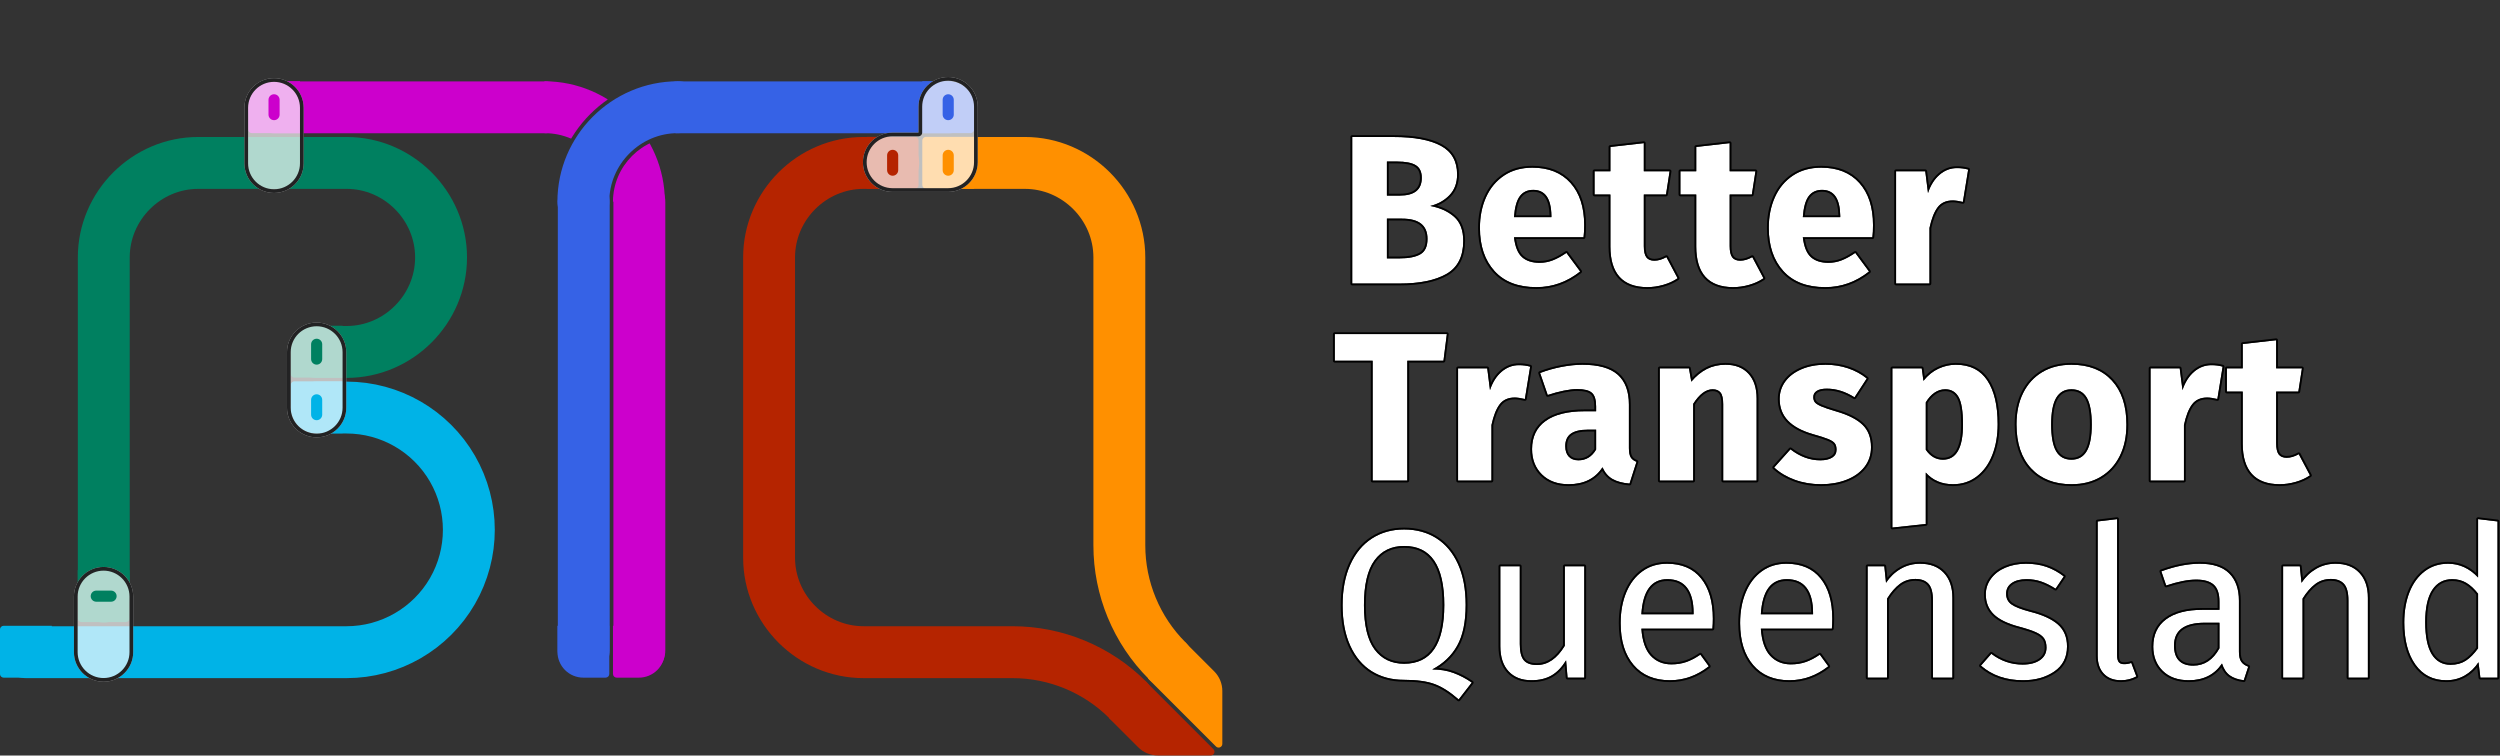 <?xml version="1.0" encoding="UTF-8" standalone="no"?>
<!DOCTYPE svg PUBLIC "-//W3C//DTD SVG 1.1//EN" "http://www.w3.org/Graphics/SVG/1.1/DTD/svg11.dtd">
<svg width="100%" height="100%" viewBox="0 0 1350 408" version="1.1" xmlns="http://www.w3.org/2000/svg" xmlns:xlink="http://www.w3.org/1999/xlink" xml:space="preserve" xmlns:serif="http://www.serif.com/" style="fill-rule:evenodd;clip-rule:evenodd;stroke-linecap:round;stroke-linejoin:round;">
    <rect x="0" y="0" width="1350" height="408" fill="#333333" stroke="none"/>
    <g id="White-Text" serif:id="White Text" transform="matrix(1.509,0,0,1.509,-442.068,23.871)">
        <path d="M804.773,57.879C808.254,58.534 811.091,59.821 813.286,61.738C815.48,63.655 816.577,66.53 816.577,70.364C816.577,75.963 814.572,79.91 810.562,82.206C806.551,84.501 800.939,85.648 793.726,85.648L776.852,85.648L776.852,33.211L791.683,33.211C799.048,33.211 804.672,34.258 808.557,36.352C812.441,38.445 814.383,41.863 814.383,46.604C814.383,49.682 813.462,52.166 811.621,54.058C809.78,55.949 807.497,57.223 804.773,57.879ZM789.262,41.989L789.262,54.171L793.877,54.171C799.123,54.171 801.747,52.052 801.747,47.815C801.747,45.696 801.04,44.196 799.628,43.313C798.215,42.43 795.971,41.989 792.894,41.989L789.262,41.989ZM793.802,76.644C797.08,76.644 799.565,76.152 801.255,75.169C802.945,74.185 803.79,72.356 803.79,69.683C803.79,64.84 800.763,62.419 794.71,62.419L789.262,62.419L789.262,76.644L793.802,76.644Z" style="fill:white;fill-rule:nonzero;"/>
        <path d="M807.231,57.787C809.795,58.545 811.958,59.698 813.722,61.239C816.046,63.269 817.24,66.303 817.24,70.364C817.24,76.243 815.102,80.371 810.891,82.781C806.801,85.121 801.082,86.311 793.726,86.311L776.852,86.311C776.486,86.311 776.19,86.014 776.19,85.648L776.19,33.211C776.19,32.846 776.486,32.549 776.852,32.549L791.683,32.549C799.187,32.549 804.913,33.635 808.871,35.768C812.979,37.982 815.045,41.59 815.045,46.604C815.045,49.875 814.053,52.509 812.096,54.52C810.712,55.941 809.091,57.031 807.231,57.787ZM804.773,57.879C807.497,57.223 809.78,55.949 811.621,54.058C813.462,52.166 814.383,49.682 814.383,46.604C814.383,41.863 812.441,38.445 808.557,36.352C804.672,34.258 799.048,33.211 791.683,33.211L776.852,33.211L776.852,85.648L793.726,85.648C800.939,85.648 806.551,84.501 810.562,82.206C814.572,79.91 816.577,75.963 816.577,70.364C816.577,66.53 815.48,63.655 813.286,61.738C811.091,59.821 808.254,58.534 804.773,57.879ZM793.802,76.644L789.262,76.644L789.262,62.419L794.71,62.419C800.763,62.419 803.79,64.84 803.79,69.683C803.79,72.356 802.945,74.185 801.255,75.169C799.565,76.152 797.08,76.644 793.802,76.644ZM793.802,75.981C796.932,75.981 799.308,75.535 800.921,74.596C802.427,73.719 803.127,72.065 803.127,69.683C803.127,67.925 802.707,66.513 801.828,65.458C800.476,63.835 798.09,63.081 794.71,63.081L789.924,63.081L789.924,75.981L793.802,75.981ZM789.262,41.989L792.894,41.989C795.971,41.989 798.215,42.43 799.628,43.313C801.04,44.196 801.747,45.696 801.747,47.815C801.747,52.052 799.123,54.171 793.877,54.171L789.262,54.171L789.262,41.989ZM789.924,42.651L789.924,53.509L793.877,53.509C796.772,53.509 798.818,52.864 799.976,51.461C800.728,50.551 801.084,49.332 801.084,47.815C801.084,45.969 800.507,44.644 799.277,43.875C797.939,43.039 795.808,42.651 792.894,42.651L789.924,42.651Z"/>
        <path d="M859.858,64.764C859.858,66.429 859.783,67.867 859.631,69.077L834.737,69.077C835.141,72.457 836.099,74.828 837.613,76.19C839.126,77.552 841.219,78.233 843.893,78.233C845.507,78.233 847.071,77.943 848.584,77.363C850.097,76.783 851.737,75.887 853.502,74.677L858.421,81.335C853.729,85.068 848.508,86.935 842.758,86.935C836.251,86.935 831.257,85.018 827.776,81.184C824.295,77.35 822.555,72.205 822.555,65.748C822.555,61.662 823.286,57.992 824.749,54.739C826.212,51.485 828.356,48.912 831.181,47.021C834.006,45.129 837.386,44.183 841.32,44.183C847.121,44.183 851.661,45.999 854.94,49.631C858.219,53.263 859.858,58.307 859.858,64.764ZM848.13,61.359C848.029,55.205 845.86,52.128 841.623,52.128C839.555,52.128 837.953,52.885 836.818,54.398C835.683,55.911 834.989,58.408 834.737,61.889L848.13,61.889L848.13,61.359Z" style="fill:white;fill-rule:nonzero;"/>
        <path d="M860.521,64.764C860.521,66.461 860.443,67.926 860.289,69.16C860.247,69.491 859.966,69.74 859.631,69.74L835.495,69.74C835.915,72.525 836.747,74.52 838.056,75.698C839.46,76.962 841.411,77.57 843.893,77.57C845.425,77.57 846.91,77.295 848.347,76.744C849.818,76.18 851.411,75.307 853.128,74.13C853.422,73.928 853.823,73.996 854.035,74.283L858.954,80.942C859.166,81.229 859.112,81.632 858.833,81.854C854.019,85.685 848.66,87.597 842.758,87.597C836.033,87.597 830.882,85.591 827.285,81.629C823.703,77.683 821.892,72.394 821.892,65.748C821.892,61.561 822.646,57.801 824.145,54.467C825.661,51.095 827.885,48.43 830.812,46.47C833.74,44.509 837.242,43.521 841.32,43.521C847.334,43.521 852.033,45.422 855.432,49.187C858.809,52.928 860.521,58.115 860.521,64.764ZM859.858,64.764C859.858,58.307 858.219,53.263 854.94,49.631C851.661,45.999 847.121,44.183 841.32,44.183C837.386,44.183 834.006,45.129 831.181,47.021C828.356,48.912 826.212,51.485 824.749,54.739C823.286,57.992 822.555,61.662 822.555,65.748C822.555,72.205 824.295,77.35 827.776,81.184C831.257,85.018 836.251,86.935 842.758,86.935C848.508,86.935 853.729,85.068 858.421,81.335L853.502,74.677C851.737,75.887 850.097,76.783 848.584,77.363C847.071,77.943 845.507,78.233 843.893,78.233C841.219,78.233 839.126,77.552 837.613,76.19C836.099,74.828 835.141,72.457 834.737,69.077L859.631,69.077C859.783,67.867 859.858,66.429 859.858,64.764ZM848.13,61.359L848.13,61.889L834.737,61.889C834.989,58.408 835.683,55.911 836.818,54.398C837.953,52.885 839.555,52.128 841.623,52.128C845.86,52.128 848.029,55.205 848.13,61.359ZM847.465,61.227C847.343,55.664 845.485,52.791 841.623,52.791C839.785,52.791 838.357,53.451 837.348,54.796C836.346,56.131 835.732,58.28 835.457,61.227L847.465,61.227Z"/>
        <path d="M893.303,83.757C891.84,84.766 890.138,85.547 888.196,86.102C886.253,86.657 884.324,86.935 882.407,86.935C873.63,86.884 869.241,82.042 869.241,72.407L869.241,53.793L863.566,53.793L863.566,45.469L869.241,45.469L869.241,36.768L881.196,35.406L881.196,45.469L890.428,45.469L889.141,53.793L881.196,53.793L881.196,72.255C881.196,74.122 881.499,75.459 882.104,76.266C882.71,77.073 883.668,77.476 884.98,77.476C886.342,77.476 887.779,77.048 889.293,76.19L893.303,83.757Z" style="fill:white;fill-rule:nonzero;"/>
        <path d="M893.679,84.302C892.16,85.349 890.394,86.163 888.378,86.739C886.374,87.312 884.384,87.597 882.407,87.597L882.403,87.597C877.793,87.571 874.347,86.253 872.042,83.71C869.755,81.187 868.579,77.426 868.579,72.407L868.579,54.455L863.566,54.455C863.2,54.455 862.904,54.159 862.904,53.793L862.904,45.469C862.904,45.103 863.2,44.807 863.566,44.807L868.579,44.807L868.579,36.768C868.579,36.431 868.831,36.148 869.166,36.109L881.121,34.747C881.309,34.726 881.497,34.786 881.638,34.911C881.778,35.037 881.859,35.217 881.859,35.406L881.859,44.807L890.428,44.807C890.621,44.807 890.805,44.891 890.931,45.038C891.057,45.185 891.112,45.379 891.083,45.571L889.796,53.894C889.746,54.217 889.468,54.455 889.141,54.455L881.859,54.455L881.859,72.255C881.859,73.933 882.091,75.143 882.634,75.868C883.125,76.522 883.917,76.814 884.98,76.814C886.24,76.814 887.566,76.407 888.966,75.614C889.122,75.525 889.307,75.504 889.478,75.554C889.65,75.604 889.794,75.722 889.878,75.88L893.889,83.446C894.046,83.743 893.956,84.111 893.679,84.302ZM893.303,83.757L889.293,76.19C887.779,77.048 886.342,77.476 884.98,77.476C883.668,77.476 882.71,77.073 882.104,76.266C881.499,75.459 881.196,74.122 881.196,72.255L881.196,53.793L889.141,53.793L890.428,45.469L881.196,45.469L881.196,35.406L869.241,36.768L869.241,45.469L863.566,45.469L863.566,53.793L869.241,53.793L869.241,72.407C869.241,82.042 873.63,86.884 882.407,86.935C884.324,86.935 886.253,86.657 888.196,86.102C890.138,85.547 891.84,84.766 893.303,83.757Z"/>
        <path d="M924.024,83.757C922.561,84.766 920.858,85.547 918.916,86.102C916.974,86.657 915.045,86.935 913.128,86.935C904.35,86.884 899.962,82.042 899.962,72.407L899.962,53.793L894.287,53.793L894.287,45.469L899.962,45.469L899.962,36.768L911.917,35.406L911.917,45.469L921.148,45.469L919.862,53.793L911.917,53.793L911.917,72.255C911.917,74.122 912.22,75.459 912.825,76.266C913.43,77.073 914.389,77.476 915.7,77.476C917.062,77.476 918.5,77.048 920.013,76.19L924.024,83.757Z" style="fill:white;fill-rule:nonzero;"/>
        <path d="M924.4,84.302C922.881,85.349 921.115,86.163 919.098,86.739C917.095,87.312 915.105,87.597 913.128,87.597L913.124,87.597C908.513,87.571 905.068,86.253 902.762,83.71C900.476,81.187 899.299,77.426 899.299,72.407L899.299,54.455L894.287,54.455C893.921,54.455 893.624,54.159 893.624,53.793L893.624,45.469C893.624,45.103 893.921,44.807 894.287,44.807L899.299,44.807L899.299,36.768C899.299,36.431 899.552,36.148 899.887,36.109L911.842,34.747C912.03,34.726 912.217,34.786 912.358,34.911C912.499,35.037 912.58,35.217 912.58,35.406L912.58,44.807L921.148,44.807C921.342,44.807 921.525,44.891 921.651,45.038C921.777,45.185 921.833,45.379 921.803,45.571L920.517,53.894C920.467,54.217 920.189,54.455 919.862,54.455L912.58,54.455L912.58,72.255C912.58,73.933 912.811,75.143 913.355,75.868C913.846,76.522 914.637,76.814 915.7,76.814C916.96,76.814 918.287,76.407 919.687,75.614C919.842,75.525 920.027,75.504 920.199,75.554C920.371,75.604 920.515,75.722 920.599,75.88L924.609,83.446C924.767,83.743 924.677,84.111 924.4,84.302ZM924.024,83.757L920.013,76.19C918.5,77.048 917.062,77.476 915.7,77.476C914.389,77.476 913.43,77.073 912.825,76.266C912.22,75.459 911.917,74.122 911.917,72.255L911.917,53.793L919.862,53.793L921.148,45.469L911.917,45.469L911.917,35.406L899.962,36.768L899.962,45.469L894.287,45.469L894.287,53.793L899.962,53.793L899.962,72.407C899.962,82.042 904.35,86.884 913.128,86.935C915.045,86.935 916.974,86.657 918.916,86.102C920.858,85.547 922.561,84.766 924.024,83.757Z"/>
        <path d="M963.219,64.764C963.219,66.429 963.143,67.867 962.992,69.077L938.098,69.077C938.501,72.457 939.46,74.828 940.973,76.19C942.486,77.552 944.58,78.233 947.253,78.233C948.868,78.233 950.431,77.943 951.945,77.363C953.458,76.783 955.097,75.887 956.863,74.677L961.781,81.335C957.09,85.068 951.869,86.935 946.118,86.935C939.611,86.935 934.617,85.018 931.136,81.184C927.656,77.35 925.915,72.205 925.915,65.748C925.915,61.662 926.647,57.992 928.11,54.739C929.573,51.485 931.716,48.912 934.541,47.021C937.366,45.129 940.746,44.183 944.681,44.183C950.482,44.183 955.022,45.999 958.301,49.631C961.58,53.263 963.219,58.307 963.219,64.764ZM951.491,61.359C951.39,55.205 949.221,52.128 944.983,52.128C942.915,52.128 941.313,52.885 940.178,54.398C939.043,55.911 938.35,58.408 938.098,61.889L951.491,61.889L951.491,61.359Z" style="fill:white;fill-rule:nonzero;"/>
        <path d="M963.882,64.764C963.882,66.461 963.804,67.926 963.649,69.16C963.608,69.491 963.326,69.74 962.992,69.74L938.855,69.74C939.275,72.525 940.108,74.52 941.416,75.698C942.821,76.962 944.772,77.57 947.253,77.57C948.786,77.57 950.271,77.295 951.707,76.744C953.179,76.18 954.772,75.307 956.488,74.13C956.783,73.928 957.184,73.996 957.396,74.283L962.314,80.942C962.526,81.229 962.473,81.632 962.194,81.854C957.379,85.685 952.02,87.597 946.118,87.597C939.394,87.597 934.243,85.591 930.646,81.629C927.063,77.683 925.253,72.394 925.253,65.748C925.253,61.561 926.006,57.801 927.505,54.467C929.021,51.095 931.245,48.43 934.173,46.47C937.101,44.509 940.602,43.521 944.681,43.521C950.694,43.521 955.393,45.422 958.792,49.187C962.169,52.928 963.882,58.115 963.882,64.764ZM963.219,64.764C963.219,58.307 961.58,53.263 958.301,49.631C955.022,45.999 950.482,44.183 944.681,44.183C940.746,44.183 937.366,45.129 934.541,47.021C931.716,48.912 929.573,51.485 928.11,54.739C926.647,57.992 925.915,61.662 925.915,65.748C925.915,72.205 927.656,77.35 931.136,81.184C934.617,85.018 939.611,86.935 946.118,86.935C951.869,86.935 957.09,85.068 961.781,81.335L956.863,74.677C955.097,75.887 953.458,76.783 951.945,77.363C950.431,77.943 948.868,78.233 947.253,78.233C944.58,78.233 942.486,77.552 940.973,76.19C939.46,74.828 938.501,72.457 938.098,69.077L962.992,69.077C963.143,67.867 963.219,66.429 963.219,64.764ZM951.491,61.359L951.491,61.889L938.098,61.889C938.35,58.408 939.043,55.911 940.178,54.398C941.313,52.885 942.915,52.128 944.983,52.128C949.221,52.128 951.39,55.205 951.491,61.359ZM950.825,61.227C950.704,55.664 948.845,52.791 944.983,52.791C943.146,52.791 941.717,53.451 940.709,54.796C939.707,56.131 939.093,58.28 938.817,61.227L950.825,61.227Z"/>
        <path d="M993.259,44.334C994.721,44.334 996.058,44.511 997.269,44.864L995.377,56.441C993.864,56.088 992.653,55.911 991.745,55.911C989.374,55.911 987.571,56.731 986.335,58.371C985.099,60.01 984.128,62.469 983.422,65.748L983.422,85.648L971.467,85.648L971.467,45.469L981.909,45.469L982.892,53.263C983.8,50.489 985.175,48.307 987.016,46.718C988.857,45.129 990.938,44.334 993.259,44.334Z" style="fill:white;fill-rule:nonzero;"/>
        <path d="M993.259,43.672C994.789,43.672 996.188,43.859 997.454,44.228C997.776,44.322 997.977,44.641 997.923,44.971L996.031,56.548C996.002,56.729 995.898,56.89 995.746,56.992C995.593,57.094 995.405,57.128 995.227,57.086C993.776,56.748 992.616,56.574 991.745,56.574C989.61,56.574 987.977,57.293 986.864,58.769C985.681,60.338 984.764,62.692 984.084,65.819L984.084,85.648C984.084,86.014 983.788,86.311 983.422,86.311L971.467,86.311C971.101,86.311 970.804,86.014 970.804,85.648L970.804,45.469C970.804,45.103 971.101,44.807 971.467,44.807L981.909,44.807C982.242,44.807 982.524,45.055 982.566,45.386L983.231,50.654C984.106,48.866 985.225,47.388 986.583,46.216C988.552,44.518 990.778,43.672 993.259,43.672ZM993.259,44.334C990.938,44.334 988.857,45.129 987.016,46.718C985.175,48.307 983.8,50.489 982.892,53.263L981.909,45.469L971.467,45.469L971.467,85.648L983.422,85.648L983.422,65.748C984.128,62.469 985.099,60.01 986.335,58.371C987.571,56.731 989.374,55.911 991.745,55.911C992.653,55.911 993.864,56.088 995.377,56.441L997.269,44.864C996.058,44.511 994.721,44.334 993.259,44.334Z"/>
        <path d="M810.713,103.736L809.502,113.27L796.563,113.27L796.563,156.172L784.154,156.172L784.154,113.27L770.61,113.27L770.61,103.736L810.713,103.736Z" style="fill:white;fill-rule:nonzero;"/>
        <path d="M811.37,103.819L810.16,113.353C810.118,113.684 809.836,113.932 809.502,113.932L797.226,113.932L797.226,156.172C797.226,156.538 796.929,156.835 796.563,156.835L784.154,156.835C783.788,156.835 783.492,156.538 783.492,156.172L783.492,113.932L770.61,113.932C770.244,113.932 769.947,113.635 769.947,113.27L769.947,103.736C769.947,103.37 770.244,103.073 770.61,103.073L810.713,103.073C810.903,103.073 811.084,103.155 811.21,103.298C811.336,103.44 811.394,103.63 811.37,103.819ZM810.713,103.736L770.61,103.736L770.61,113.27L784.154,113.27L784.154,156.172L796.563,156.172L796.563,113.27L809.502,113.27L810.713,103.736Z"/>
        <path d="M836.515,114.859C837.978,114.859 839.315,115.035 840.526,115.388L838.634,126.965C837.121,126.612 835.91,126.436 835.002,126.436C832.631,126.436 830.828,127.255 829.592,128.895C828.356,130.534 827.385,132.993 826.679,136.272L826.679,156.172L814.723,156.172L814.723,115.994L825.165,115.994L826.149,123.787C827.057,121.013 828.432,118.831 830.273,117.242C832.114,115.653 834.195,114.859 836.515,114.859Z" style="fill:white;fill-rule:nonzero;"/>
        <path d="M836.515,114.196C838.046,114.196 839.444,114.383 840.711,114.752C841.033,114.846 841.234,115.165 841.18,115.495L839.288,127.072C839.258,127.253 839.155,127.414 839.003,127.516C838.85,127.618 838.662,127.652 838.483,127.61C837.033,127.272 835.873,127.098 835.002,127.098C832.867,127.098 831.234,127.817 830.121,129.293C828.938,130.863 828.021,133.216 827.341,136.343L827.341,156.172C827.341,156.538 827.045,156.835 826.679,156.835L814.723,156.835C814.357,156.835 814.061,156.538 814.061,156.172L814.061,115.994C814.061,115.628 814.357,115.331 814.723,115.331L825.165,115.331C825.499,115.331 825.781,115.579 825.823,115.911L826.488,121.178C827.363,119.391 828.482,117.913 829.84,116.74C831.808,115.042 834.035,114.196 836.515,114.196ZM836.515,114.859C834.195,114.859 832.114,115.653 830.273,117.242C828.432,118.831 827.057,121.013 826.149,123.787L825.165,115.994L814.723,115.994L814.723,156.172L826.679,156.172L826.679,136.272C827.385,132.993 828.356,130.534 829.592,128.895C830.828,127.255 832.631,126.436 835.002,126.436C835.91,126.436 837.121,126.612 838.634,126.965L840.526,115.388C839.315,115.035 837.978,114.859 836.515,114.859Z"/>
        <path d="M875.862,144.52C875.862,146.033 876.076,147.143 876.505,147.849C876.934,148.555 877.627,149.085 878.586,149.438L876.089,157.232C873.617,157.03 871.599,156.488 870.036,155.605C868.472,154.722 867.261,153.322 866.404,151.405C863.781,155.441 859.745,157.459 854.297,157.459C850.312,157.459 847.134,156.299 844.763,153.978C842.392,151.658 841.207,148.631 841.207,144.898C841.207,140.509 842.821,137.155 846.049,134.835C849.278,132.514 853.944,131.354 860.048,131.354L864.134,131.354L864.134,129.614C864.134,127.243 863.629,125.616 862.62,124.733C861.611,123.85 859.846,123.409 857.324,123.409C856.012,123.409 854.423,123.598 852.557,123.976C850.69,124.355 848.773,124.872 846.806,125.528L844.082,117.658C846.604,116.7 849.189,115.968 851.838,115.464C854.486,114.959 856.945,114.707 859.215,114.707C864.966,114.707 869.178,115.893 871.852,118.264C874.525,120.634 875.862,124.191 875.862,128.933L875.862,144.52ZM857.778,148.908C860.502,148.908 862.62,147.622 864.134,145.049L864.134,137.937L861.183,137.937C858.459,137.937 856.428,138.416 855.091,139.375C853.755,140.333 853.086,141.821 853.086,143.839C853.086,145.453 853.502,146.702 854.335,147.584C855.167,148.467 856.315,148.908 857.778,148.908Z" style="fill:white;fill-rule:nonzero;"/>
        <path d="M876.525,144.52C876.525,145.874 876.688,146.873 877.071,147.505C877.429,148.094 878.016,148.522 878.815,148.816C879.148,148.939 879.325,149.302 879.217,149.64L876.72,157.434C876.626,157.727 876.342,157.917 876.035,157.892C873.451,157.681 871.345,157.105 869.71,156.182C868.319,155.397 867.183,154.236 866.309,152.691C863.566,156.301 859.567,158.121 854.297,158.121C850.115,158.121 846.787,156.886 844.3,154.452C841.804,152.009 840.544,148.828 840.544,144.898C840.544,140.272 842.259,136.743 845.663,134.297C848.982,131.911 853.772,130.691 860.048,130.691L863.471,130.691L863.471,129.614C863.471,127.494 863.086,126.021 862.184,125.232C861.261,124.424 859.632,124.071 857.324,124.071C856.048,124.071 854.503,124.258 852.688,124.626C850.847,124.999 848.956,125.509 847.016,126.156C846.671,126.271 846.299,126.087 846.18,125.744L843.456,117.875C843.339,117.536 843.512,117.166 843.847,117.039C846.405,116.067 849.027,115.325 851.714,114.813C854.407,114.3 856.907,114.045 859.215,114.045C865.171,114.045 869.522,115.312 872.291,117.768C875.092,120.252 876.525,123.965 876.525,128.933L876.525,144.52ZM875.862,144.52L875.862,128.933C875.862,124.191 874.525,120.634 871.852,118.264C869.178,115.893 864.966,114.707 859.215,114.707C856.945,114.707 854.486,114.959 851.838,115.464C849.189,115.968 846.604,116.7 844.082,117.658L846.806,125.528C848.773,124.872 850.69,124.355 852.557,123.976C854.423,123.598 856.012,123.409 857.324,123.409C859.846,123.409 861.611,123.85 862.62,124.733C863.629,125.616 864.134,127.243 864.134,129.614L864.134,131.354L860.048,131.354C853.944,131.354 849.278,132.514 846.049,134.835C842.821,137.155 841.207,140.509 841.207,144.898C841.207,148.631 842.392,151.658 844.763,153.978C847.134,156.299 850.312,157.459 854.297,157.459C859.745,157.459 863.781,155.441 866.404,151.405C867.261,153.322 868.472,154.722 870.036,155.605C871.599,156.488 873.617,157.03 876.089,157.232L878.586,149.438C877.627,149.085 876.934,148.555 876.505,147.849C876.076,147.143 875.862,146.033 875.862,144.52ZM857.778,148.908C856.315,148.908 855.167,148.467 854.335,147.584C853.502,146.702 853.086,145.453 853.086,143.839C853.086,141.821 853.755,140.333 855.091,139.375C856.428,138.416 858.459,137.937 861.183,137.937L864.134,137.937L864.134,145.049C862.62,147.622 860.502,148.908 857.778,148.908ZM857.778,148.246C860.206,148.246 862.098,147.11 863.471,144.866L863.471,138.599L861.183,138.599C858.635,138.599 856.728,139.016 855.478,139.913C854.306,140.753 853.749,142.07 853.749,143.839C853.749,145.253 854.087,146.356 854.817,147.13C855.531,147.887 856.523,148.246 857.778,148.246Z"/>
        <path d="M910.442,114.707C913.922,114.707 916.646,115.767 918.614,117.885C920.581,120.004 921.565,122.98 921.565,126.814L921.565,156.172L909.609,156.172L909.609,128.857C909.609,126.839 909.294,125.439 908.663,124.657C908.033,123.875 907.087,123.485 905.826,123.485C903.405,123.485 901.084,125.225 898.865,128.706L898.865,156.172L886.909,156.172L886.909,115.994L897.351,115.994L898.184,120.761C899.899,118.743 901.753,117.229 903.745,116.221C905.738,115.212 907.97,114.707 910.442,114.707Z" style="fill:white;fill-rule:nonzero;"/>
        <path d="M910.442,114.045C914.132,114.045 917.013,115.188 919.099,117.434C921.168,119.662 922.227,122.783 922.227,126.814L922.227,156.172C922.227,156.538 921.93,156.835 921.565,156.835L909.609,156.835C909.243,156.835 908.947,156.538 908.947,156.172L908.947,128.857C908.947,127.044 908.714,125.776 908.148,125.073C907.634,124.437 906.853,124.147 905.826,124.147C903.618,124.147 901.553,125.777 899.527,128.9L899.527,156.172C899.527,156.538 899.23,156.835 898.865,156.835L886.909,156.835C886.543,156.835 886.247,156.538 886.247,156.172L886.247,115.994C886.247,115.628 886.543,115.331 886.909,115.331L897.351,115.331C897.673,115.331 897.949,115.562 898.004,115.88L898.602,119.306C900.118,117.721 901.733,116.497 903.446,115.629C905.528,114.575 907.859,114.045 910.442,114.045ZM910.442,114.707C907.97,114.707 905.738,115.212 903.745,116.221C901.753,117.229 899.899,118.743 898.184,120.761L897.351,115.994L886.909,115.994L886.909,156.172L898.865,156.172L898.865,128.706C901.084,125.225 903.405,123.485 905.826,123.485C907.087,123.485 908.033,123.875 908.663,124.657C909.294,125.439 909.609,126.839 909.609,128.857L909.609,156.172L921.565,156.172L921.565,126.814C921.565,122.98 920.581,120.004 918.614,117.885C916.646,115.767 913.922,114.707 910.442,114.707Z"/>
        <path d="M946.232,114.707C949.107,114.707 951.806,115.136 954.328,115.994C956.85,116.851 959.07,118.062 960.987,119.626L956.598,126.36C953.319,124.292 950.015,123.258 946.686,123.258C945.122,123.258 943.924,123.522 943.092,124.052C942.259,124.582 941.843,125.326 941.843,126.284C941.843,127.041 942.032,127.659 942.411,128.138C942.789,128.617 943.558,129.109 944.718,129.614C945.879,130.118 947.669,130.723 950.091,131.43C954.278,132.64 957.393,134.217 959.436,136.159C961.479,138.101 962.5,140.787 962.5,144.217C962.5,146.941 961.718,149.299 960.154,151.292C958.591,153.285 956.447,154.81 953.723,155.87C950.999,156.929 947.972,157.459 944.643,157.459C941.263,157.459 938.123,156.929 935.222,155.87C932.322,154.81 929.863,153.348 927.845,151.481L933.671,144.974C937.051,147.597 940.607,148.908 944.34,148.908C946.156,148.908 947.581,148.581 948.615,147.925C949.649,147.269 950.166,146.336 950.166,145.125C950.166,144.167 949.965,143.41 949.561,142.855C949.158,142.3 948.376,141.783 947.215,141.304C946.055,140.825 944.214,140.232 941.692,139.526C937.707,138.366 934.73,136.751 932.763,134.683C930.796,132.615 929.812,130.042 929.812,126.965C929.812,124.645 930.481,122.564 931.817,120.723C933.154,118.881 935.071,117.419 937.568,116.334C940.065,115.249 942.953,114.707 946.232,114.707Z" style="fill:white;fill-rule:nonzero;"/>
        <path d="M946.232,114.045C949.183,114.045 951.953,114.486 954.541,115.366C957.142,116.25 959.429,117.5 961.406,119.112C961.668,119.326 961.727,119.704 961.542,119.987L957.153,126.722C956.956,127.025 956.551,127.113 956.245,126.92C953.082,124.925 949.897,123.92 946.686,123.92C945.279,123.92 944.196,124.134 943.447,124.611C942.823,125.009 942.506,125.565 942.506,126.284C942.506,126.871 942.637,127.356 942.931,127.728C943.265,128.15 943.959,128.561 944.983,129.006C946.126,129.503 947.891,130.098 950.275,130.793C954.587,132.04 957.788,133.678 959.892,135.679C962.059,137.738 963.163,140.579 963.163,144.217C963.163,147.099 962.33,149.593 960.676,151.701C959.043,153.782 956.808,155.381 953.963,156.487C951.167,157.575 948.06,158.121 944.643,158.121C941.181,158.121 937.966,157.577 934.995,156.492C932.006,155.401 929.474,153.891 927.395,151.967C927.129,151.722 927.11,151.309 927.351,151.039L933.178,144.532C933.41,144.273 933.803,144.237 934.077,144.45C937.33,146.975 940.748,148.246 944.34,148.246C946.003,148.246 947.313,147.966 948.26,147.365C949.088,146.84 949.504,146.094 949.504,145.125C949.504,144.334 949.359,143.703 949.025,143.245C948.673,142.761 947.975,142.334 946.963,141.916C945.818,141.444 944.001,140.86 941.513,140.164L941.507,140.162C937.386,138.962 934.317,137.278 932.283,135.14C930.199,132.948 929.15,130.225 929.15,126.965C929.15,124.5 929.861,122.29 931.281,120.333C932.682,118.403 934.687,116.863 937.304,115.726C939.877,114.609 942.853,114.045 946.232,114.045ZM946.232,114.707C942.953,114.707 940.065,115.249 937.568,116.334C935.071,117.419 933.154,118.881 931.817,120.723C930.481,122.564 929.812,124.645 929.812,126.965C929.812,130.042 930.796,132.615 932.763,134.683C934.73,136.751 937.707,138.366 941.692,139.526C944.214,140.232 946.055,140.825 947.215,141.304C948.376,141.783 949.158,142.3 949.561,142.855C949.965,143.41 950.166,144.167 950.166,145.125C950.166,146.336 949.649,147.269 948.615,147.925C947.581,148.581 946.156,148.908 944.34,148.908C940.607,148.908 937.051,147.597 933.671,144.974L927.845,151.481C929.863,153.348 932.322,154.81 935.222,155.87C938.123,156.929 941.263,157.459 944.643,157.459C947.972,157.459 950.999,156.929 953.723,155.87C956.447,154.81 958.591,153.285 960.154,151.292C961.718,149.299 962.5,146.941 962.5,144.217C962.5,140.787 961.479,138.101 959.436,136.159C957.393,134.217 954.278,132.64 950.091,131.43C947.669,130.723 945.879,130.118 944.718,129.614C943.558,129.109 942.789,128.617 942.411,128.138C942.032,127.659 941.843,127.041 941.843,126.284C941.843,125.326 942.259,124.582 943.092,124.052C943.924,123.522 945.122,123.258 946.686,123.258C950.015,123.258 953.319,124.292 956.598,126.36L960.987,119.626C959.07,118.062 956.85,116.851 954.328,115.994C951.806,115.136 949.107,114.707 946.232,114.707Z"/>
        <path d="M992.842,114.707C997.887,114.707 1001.64,116.574 1004.12,120.307C1006.59,124.039 1007.82,129.26 1007.82,135.97C1007.82,140.106 1007.18,143.801 1005.89,147.055C1004.61,150.308 1002.75,152.856 1000.33,154.697C997.912,156.538 995.087,157.459 991.859,157.459C987.823,157.459 984.57,156.072 982.098,153.297L982.098,171.684L970.142,172.97L970.142,115.994L980.66,115.994L981.265,120.458C982.829,118.491 984.62,117.04 986.638,116.107C988.656,115.174 990.724,114.707 992.842,114.707ZM988.227,148.681C993.019,148.681 995.415,144.495 995.415,136.121C995.415,131.379 994.885,128.088 993.826,126.246C992.767,124.405 991.178,123.485 989.059,123.485C987.697,123.485 986.423,123.888 985.238,124.695C984.052,125.502 983.006,126.663 982.098,128.176L982.098,145.125C983.712,147.496 985.755,148.681 988.227,148.681Z" style="fill:white;fill-rule:nonzero;"/>
        <path d="M992.842,114.045C998.138,114.045 1002.07,116.022 1004.67,119.941C1007.2,123.762 1008.49,129.101 1008.49,135.97C1008.49,140.197 1007.83,143.973 1006.51,147.298C1005.18,150.674 1003.25,153.314 1000.73,155.224C998.198,157.153 995.24,158.121 991.859,158.121C988.22,158.121 985.189,157.042 982.76,154.893L982.76,171.684C982.76,172.023 982.505,172.307 982.169,172.343L970.213,173.629C970.026,173.649 969.84,173.589 969.7,173.463C969.56,173.338 969.48,173.158 969.48,172.97L969.48,115.994C969.48,115.628 969.777,115.331 970.142,115.331L980.66,115.331C980.992,115.331 981.272,115.576 981.317,115.905L981.724,118.911C983.115,117.425 984.661,116.291 986.36,115.506C988.468,114.531 990.629,114.045 992.842,114.045ZM992.842,114.707C990.724,114.707 988.656,115.174 986.638,116.107C984.62,117.04 982.829,118.491 981.265,120.458L980.66,115.994L970.142,115.994L970.142,172.97L982.098,171.684L982.098,153.297C984.57,156.072 987.823,157.459 991.859,157.459C995.087,157.459 997.912,156.538 1000.33,154.697C1002.75,152.856 1004.61,150.308 1005.89,147.055C1007.18,143.801 1007.82,140.106 1007.82,135.97C1007.82,129.26 1006.59,124.039 1004.12,120.307C1001.64,116.574 997.887,114.707 992.842,114.707ZM988.227,148.681C985.755,148.681 983.712,147.496 982.098,145.125L982.098,128.176C983.006,126.663 984.052,125.502 985.238,124.695C986.423,123.888 987.697,123.485 989.059,123.485C991.178,123.485 992.767,124.405 993.826,126.246C994.885,128.088 995.415,131.379 995.415,136.121C995.415,144.495 993.019,148.681 988.227,148.681ZM988.227,148.019C990.816,148.019 992.61,146.638 993.646,143.923C994.39,141.973 994.752,139.371 994.752,136.121C994.752,131.54 994.275,128.355 993.252,126.577C992.32,124.957 990.923,124.147 989.059,124.147C987.83,124.147 986.681,124.514 985.611,125.243C984.538,125.973 983.591,127.015 982.76,128.362L982.76,144.918C984.215,146.972 986.029,148.019 988.227,148.019Z"/>
        <path d="M1034.23,114.707C1040.39,114.707 1045.2,116.586 1048.68,120.344C1052.16,124.102 1053.9,129.361 1053.9,136.121C1053.9,140.409 1053.11,144.154 1051.52,147.357C1049.93,150.561 1047.66,153.045 1044.71,154.81C1041.76,156.576 1038.27,157.459 1034.23,157.459C1028.13,157.459 1023.32,155.58 1019.82,151.822C1016.31,148.064 1014.56,142.805 1014.56,136.045C1014.56,131.757 1015.35,128.012 1016.94,124.809C1018.53,121.605 1020.8,119.121 1023.75,117.356C1026.7,115.59 1030.2,114.707 1034.23,114.707ZM1034.23,123.485C1031.81,123.485 1030,124.506 1028.78,126.549C1027.57,128.592 1026.97,131.757 1026.97,136.045C1026.97,140.434 1027.56,143.637 1028.75,145.655C1029.93,147.673 1031.76,148.681 1034.23,148.681C1036.65,148.681 1038.47,147.66 1039.68,145.617C1040.89,143.574 1041.5,140.409 1041.5,136.121C1041.5,131.732 1040.9,128.529 1039.72,126.511C1038.53,124.493 1036.7,123.485 1034.23,123.485Z" style="fill:white;fill-rule:nonzero;"/>
        <path d="M1034.23,114.045C1040.6,114.045 1045.57,116.008 1049.17,119.894C1052.75,123.761 1054.57,129.165 1054.57,136.121C1054.57,140.521 1053.75,144.364 1052.12,147.652C1050.47,150.973 1048.11,153.548 1045.05,155.379C1042.01,157.202 1038.4,158.121 1034.23,158.121C1027.92,158.121 1022.96,156.16 1019.33,152.274C1015.73,148.406 1013.9,143.002 1013.9,136.045C1013.9,131.645 1014.72,127.802 1016.35,124.514C1018,121.193 1020.35,118.618 1023.41,116.787C1026.46,114.964 1030.07,114.045 1034.23,114.045ZM1034.23,114.707C1030.2,114.707 1026.7,115.59 1023.75,117.356C1020.8,119.121 1018.53,121.605 1016.94,124.809C1015.35,128.012 1014.56,131.757 1014.56,136.045C1014.56,142.805 1016.31,148.064 1019.82,151.822C1023.32,155.58 1028.13,157.459 1034.23,157.459C1038.27,157.459 1041.76,156.576 1044.71,154.81C1047.66,153.045 1049.93,150.561 1051.52,147.357C1053.11,144.154 1053.9,140.409 1053.9,136.121C1053.9,129.361 1052.16,124.102 1048.68,120.344C1045.2,116.586 1040.39,114.707 1034.23,114.707ZM1034.23,123.485C1036.7,123.485 1038.53,124.493 1039.72,126.511C1040.9,128.529 1041.5,131.732 1041.5,136.121C1041.5,140.409 1040.89,143.574 1039.68,145.617C1038.47,147.66 1036.65,148.681 1034.23,148.681C1031.76,148.681 1029.93,147.673 1028.75,145.655C1027.56,143.637 1026.97,140.434 1026.97,136.045C1026.97,131.757 1027.57,128.592 1028.78,126.549C1030,124.506 1031.81,123.485 1034.23,123.485ZM1034.23,124.147C1032.07,124.147 1030.44,125.058 1029.35,126.887C1028.19,128.856 1027.63,131.912 1027.63,136.045C1027.63,140.278 1028.17,143.373 1029.32,145.319C1030.38,147.125 1032.02,148.019 1034.23,148.019C1036.4,148.019 1038.03,147.108 1039.11,145.279C1040.28,143.31 1040.83,140.254 1040.83,136.121C1040.83,131.888 1040.29,128.793 1039.15,126.847C1038.09,125.041 1036.44,124.147 1034.23,124.147Z"/>
        <path d="M1084.32,114.859C1085.79,114.859 1087.12,115.035 1088.33,115.388L1086.44,126.965C1084.93,126.612 1083.72,126.436 1082.81,126.436C1080.44,126.436 1078.64,127.255 1077.4,128.895C1076.16,130.534 1075.19,132.993 1074.49,136.272L1074.49,156.172L1062.53,156.172L1062.53,115.994L1072.97,115.994L1073.96,123.787C1074.87,121.013 1076.24,118.831 1078.08,117.242C1079.92,115.653 1082,114.859 1084.32,114.859Z" style="fill:white;fill-rule:nonzero;"/>
        <path d="M1084.32,114.196C1085.85,114.196 1087.25,114.383 1088.52,114.752C1088.84,114.846 1089.04,115.165 1088.99,115.495L1087.1,127.072C1087.07,127.253 1086.96,127.414 1086.81,127.516C1086.66,127.618 1086.47,127.652 1086.29,127.61C1084.84,127.272 1083.68,127.098 1082.81,127.098C1080.67,127.098 1079.04,127.817 1077.93,129.293C1076.75,130.863 1075.83,133.216 1075.15,136.343L1075.15,156.172C1075.15,156.538 1074.85,156.835 1074.49,156.835L1062.53,156.835C1062.16,156.835 1061.87,156.538 1061.87,156.172L1061.87,115.994C1061.87,115.628 1062.16,115.331 1062.53,115.331L1072.97,115.331C1073.31,115.331 1073.59,115.579 1073.63,115.911L1074.3,121.178C1075.17,119.391 1076.29,117.913 1077.65,116.74C1079.62,115.042 1081.84,114.196 1084.32,114.196ZM1084.32,114.859C1082,114.859 1079.92,115.653 1078.08,117.242C1076.24,118.831 1074.87,121.013 1073.96,123.787L1072.97,115.994L1062.53,115.994L1062.53,156.172L1074.49,156.172L1074.49,136.272C1075.19,132.993 1076.16,130.534 1077.4,128.895C1078.64,127.255 1080.44,126.436 1082.81,126.436C1083.72,126.436 1084.93,126.612 1086.44,126.965L1088.33,115.388C1087.12,115.035 1085.79,114.859 1084.32,114.859Z"/>
        <path d="M1119.58,154.281C1118.12,155.29 1116.42,156.072 1114.48,156.626C1112.53,157.181 1110.61,157.459 1108.69,157.459C1099.91,157.408 1095.52,152.566 1095.52,142.931L1095.52,124.317L1089.85,124.317L1089.85,115.994L1095.52,115.994L1095.52,107.292L1107.48,105.93L1107.48,115.994L1116.71,115.994L1115.42,124.317L1107.48,124.317L1107.48,142.779C1107.48,144.646 1107.78,145.983 1108.38,146.79C1108.99,147.597 1109.95,148 1111.26,148C1112.62,148 1114.06,147.572 1115.57,146.714L1119.58,154.281Z" style="fill:white;fill-rule:nonzero;"/>
        <path d="M1119.96,154.826C1118.44,155.874 1116.67,156.687 1114.66,157.263C1112.65,157.836 1110.66,158.121 1108.69,158.121L1108.68,158.121C1104.07,158.095 1100.63,156.778 1098.32,154.234C1096.04,151.711 1094.86,147.95 1094.86,142.931L1094.86,124.979L1089.85,124.979C1089.48,124.979 1089.18,124.683 1089.18,124.317L1089.18,115.994C1089.18,115.628 1089.48,115.331 1089.85,115.331L1094.86,115.331L1094.86,107.292C1094.86,106.955 1095.11,106.672 1095.45,106.634L1107.4,105.272C1107.59,105.25 1107.78,105.31 1107.92,105.436C1108.06,105.561 1108.14,105.741 1108.14,105.93L1108.14,115.331L1116.71,115.331C1116.9,115.331 1117.09,115.416 1117.21,115.562C1117.34,115.709 1117.39,115.904 1117.36,116.095L1116.08,124.418C1116.03,124.741 1115.75,124.979 1115.42,124.979L1108.14,124.979L1108.14,142.779C1108.14,144.457 1108.37,145.667 1108.91,146.392C1109.41,147.047 1110.2,147.338 1111.26,147.338C1112.52,147.338 1113.85,146.931 1115.25,146.138C1115.4,146.05 1115.59,146.028 1115.76,146.078C1115.93,146.128 1116.08,146.246 1116.16,146.404L1120.17,153.971C1120.33,154.268 1120.24,154.635 1119.96,154.826ZM1119.58,154.281L1115.57,146.714C1114.06,147.572 1112.62,148 1111.26,148C1109.95,148 1108.99,147.597 1108.38,146.79C1107.78,145.983 1107.48,144.646 1107.48,142.779L1107.48,124.317L1115.42,124.317L1116.71,115.994L1107.48,115.994L1107.48,105.93L1095.52,107.292L1095.52,115.994L1089.85,115.994L1089.85,124.317L1095.52,124.317L1095.52,142.931C1095.52,152.566 1099.91,157.408 1108.69,157.459C1110.61,157.459 1112.53,157.181 1114.48,156.626C1116.42,156.072 1118.12,155.29 1119.58,154.281Z"/>
        <path d="M805.488,223.746C808.263,223.746 810.785,224.162 813.055,224.994C815.325,225.826 817.519,226.974 819.638,228.437L814.947,234.49C811.92,231.817 809.045,229.975 806.321,228.967C803.597,227.958 799.914,227.453 795.273,227.453C790.935,227.453 787.127,226.432 783.848,224.389C780.569,222.346 778.009,219.319 776.168,215.309C774.326,211.298 773.406,206.443 773.406,200.743C773.406,195.144 774.326,190.301 776.168,186.215C778.009,182.129 780.594,179.014 783.923,176.87C787.253,174.726 791.086,173.654 795.425,173.654C799.813,173.654 803.66,174.701 806.964,176.795C810.268,178.888 812.841,181.952 814.682,185.988C816.523,190.024 817.444,194.917 817.444,200.667C817.444,206.771 816.435,211.626 814.417,215.233C812.399,218.84 809.423,221.677 805.488,223.746ZM781.048,200.743C781.048,207.957 782.322,213.253 784.869,216.633C787.417,220.013 790.935,221.703 795.425,221.703C805.009,221.703 809.801,214.691 809.801,200.667C809.801,186.593 805.009,179.556 795.425,179.556C790.885,179.556 787.354,181.271 784.831,184.702C782.309,188.132 781.048,193.479 781.048,200.743Z" style="fill:white;fill-rule:nonzero;"/>
        <path d="M807.774,223.18C809.747,223.351 811.584,223.749 813.283,224.372C815.604,225.223 817.848,226.396 820.014,227.892C820.164,227.995 820.265,228.156 820.293,228.336C820.321,228.515 820.273,228.699 820.162,228.843L815.47,234.896C815.358,235.041 815.191,235.133 815.009,235.15C814.826,235.167 814.645,235.108 814.508,234.987C811.553,232.377 808.75,230.573 806.09,229.588C803.424,228.6 799.817,228.116 795.273,228.116C790.801,228.116 786.877,227.057 783.497,224.951C780.113,222.843 777.466,219.724 775.565,215.585C773.689,211.498 772.743,206.552 772.743,200.743C772.743,195.038 773.688,190.106 775.563,185.943C777.462,181.73 780.132,178.523 783.565,176.313C786.998,174.102 790.951,172.992 795.425,172.992C799.949,172.992 803.912,174.077 807.318,176.235C810.726,178.394 813.385,181.551 815.285,185.713C817.16,189.825 818.106,194.808 818.106,200.667C818.106,206.908 817.058,211.869 814.995,215.557C813.268,218.643 810.862,221.186 807.774,223.18ZM805.488,223.746C809.423,221.677 812.399,218.84 814.417,215.233C816.435,211.626 817.444,206.771 817.444,200.667C817.444,194.917 816.523,190.024 814.682,185.988C812.841,181.952 810.268,178.888 806.964,176.795C803.66,174.701 799.813,173.654 795.425,173.654C791.086,173.654 787.253,174.726 783.923,176.87C780.594,179.014 778.009,182.129 776.168,186.215C774.326,190.301 773.406,195.144 773.406,200.743C773.406,206.443 774.326,211.298 776.168,215.309C778.009,219.319 780.569,222.346 783.848,224.389C787.127,226.432 790.935,227.453 795.273,227.453C799.914,227.453 803.597,227.958 806.321,228.967C809.045,229.975 811.92,231.817 814.947,234.49L819.638,228.437C817.519,226.974 815.325,225.826 813.055,224.994C810.785,224.162 808.263,223.746 805.488,223.746ZM781.048,200.743C781.048,193.479 782.309,188.132 784.831,184.702C787.354,181.271 790.885,179.556 795.425,179.556C805.009,179.556 809.801,186.593 809.801,200.667C809.801,214.691 805.009,221.703 795.425,221.703C790.935,221.703 787.417,220.013 784.869,216.633C782.322,213.253 781.048,207.957 781.048,200.743ZM781.711,200.743C781.711,207.772 782.916,212.941 785.398,216.234C787.817,219.443 791.162,221.04 795.425,221.04C804.663,221.04 809.139,214.184 809.139,200.667C809.139,187.1 804.664,180.219 795.425,180.219C791.115,180.219 787.759,181.838 785.365,185.094C782.906,188.439 781.711,193.66 781.711,200.743Z"/>
        <path d="M859.893,226.697L853.915,226.697L853.385,220.492C851.872,222.964 850.132,224.767 848.164,225.902C846.197,227.037 843.801,227.605 840.976,227.605C837.495,227.605 834.771,226.545 832.804,224.427C830.837,222.308 829.853,219.307 829.853,215.422L829.853,186.82L836.814,186.82L836.814,214.666C836.814,217.39 837.293,219.319 838.252,220.454C839.21,221.589 840.774,222.157 842.943,222.157C846.827,222.157 850.157,219.861 852.931,215.271L852.931,186.82L859.893,186.82L859.893,226.697Z" style="fill:white;fill-rule:nonzero;"/>
        <path d="M859.893,227.359L853.915,227.359C853.571,227.359 853.284,227.096 853.255,226.753L852.885,222.422C851.567,224.2 850.101,225.549 848.495,226.476C846.437,227.664 843.932,228.267 840.976,228.267C837.285,228.267 834.404,227.124 832.318,224.877C830.251,222.651 829.19,219.505 829.19,215.422L829.19,186.82C829.19,186.454 829.487,186.158 829.853,186.158L836.814,186.158C837.18,186.158 837.477,186.454 837.477,186.82L837.477,214.666C837.477,217.183 837.872,218.978 838.758,220.027C839.61,221.035 841.016,221.494 842.943,221.494C846.575,221.494 849.662,219.327 852.269,215.085L852.269,186.82C852.269,186.454 852.565,186.158 852.931,186.158L859.893,186.158C860.258,186.158 860.555,186.454 860.555,186.82L860.555,226.697C860.555,227.063 860.258,227.359 859.893,227.359ZM859.893,226.697L859.893,186.82L852.931,186.82L852.931,215.271C850.157,219.861 846.827,222.157 842.943,222.157C840.774,222.157 839.21,221.589 838.252,220.454C837.293,219.319 836.814,217.39 836.814,214.666L836.814,186.82L829.853,186.82L829.853,215.422C829.853,219.307 830.837,222.308 832.804,224.427C834.771,226.545 837.495,227.605 840.976,227.605C843.801,227.605 846.197,227.037 848.164,225.902C850.132,224.767 851.872,222.964 853.385,220.492L853.915,226.697L859.893,226.697Z"/>
        <path d="M905.898,205.586C905.898,206.746 905.847,207.931 905.746,209.142L880.322,209.142C880.625,213.531 881.735,216.759 883.652,218.827C885.569,220.896 888.04,221.93 891.067,221.93C892.984,221.93 894.75,221.652 896.364,221.097C897.978,220.542 899.668,219.66 901.433,218.449L904.46,222.611C900.223,225.94 895.582,227.605 890.537,227.605C884.989,227.605 880.663,225.789 877.561,222.157C874.458,218.525 872.907,213.531 872.907,207.175C872.907,203.038 873.576,199.368 874.912,196.165C876.249,192.962 878.166,190.452 880.663,188.636C883.16,186.82 886.098,185.912 889.478,185.912C894.775,185.912 898.836,187.653 901.66,191.133C904.485,194.614 905.898,199.431 905.898,205.586ZM899.012,203.543C899.012,199.608 898.23,196.607 896.666,194.538C895.103,192.47 892.757,191.436 889.629,191.436C883.929,191.436 880.827,195.623 880.322,203.997L899.012,203.997L899.012,203.543Z" style="fill:white;fill-rule:nonzero;"/>
        <path d="M906.56,205.586C906.56,206.764 906.509,207.968 906.407,209.197C906.378,209.54 906.091,209.805 905.746,209.805L881.04,209.804C881.393,213.647 882.408,216.51 884.138,218.377C885.928,220.309 888.24,221.267 891.067,221.267C892.906,221.267 894.6,221.003 896.148,220.471C897.712,219.933 899.348,219.075 901.059,217.903C901.355,217.7 901.758,217.769 901.969,218.059L904.996,222.221C905.206,222.509 905.15,222.911 904.869,223.132C900.508,226.558 895.73,228.267 890.537,228.267C884.77,228.267 880.281,226.362 877.057,222.587C873.864,218.849 872.245,213.716 872.245,207.175C872.245,202.942 872.933,199.188 874.301,195.91C875.688,192.586 877.682,189.985 880.273,188.101C882.881,186.204 885.948,185.25 889.478,185.25C895.002,185.25 899.229,187.086 902.175,190.716C905.083,194.299 906.56,199.251 906.56,205.586ZM905.898,205.586C905.898,199.431 904.485,194.614 901.66,191.133C898.836,187.653 894.775,185.912 889.478,185.912C886.098,185.912 883.16,186.82 880.663,188.636C878.166,190.452 876.249,192.962 874.912,196.165C873.576,199.368 872.907,203.038 872.907,207.175C872.907,213.531 874.458,218.525 877.561,222.157C880.663,225.789 884.989,227.605 890.537,227.605C895.582,227.605 900.223,225.94 904.46,222.611L901.433,218.449C899.668,219.66 897.978,220.542 896.364,221.097C894.75,221.652 892.984,221.93 891.067,221.93C888.04,221.93 885.569,220.896 883.652,218.827C881.735,216.759 880.625,213.531 880.322,209.142L905.746,209.142C905.847,207.931 905.898,206.746 905.898,205.586ZM899.012,203.543L899.012,203.997L880.322,203.997C880.827,195.623 883.929,191.436 889.629,191.436C892.757,191.436 895.103,192.47 896.666,194.538C898.23,196.607 899.012,199.608 899.012,203.543ZM898.349,203.334C898.323,199.679 897.603,196.876 896.138,194.938C894.694,193.028 892.517,192.099 889.629,192.099C884.417,192.099 881.63,195.901 881.033,203.334L898.349,203.334Z"/>
        <path d="M948.649,205.586C948.649,206.746 948.599,207.931 948.498,209.142L923.074,209.142C923.377,213.531 924.487,216.759 926.403,218.827C928.32,220.896 930.792,221.93 933.819,221.93C935.736,221.93 937.501,221.652 939.115,221.097C940.73,220.542 942.419,219.66 944.185,218.449L947.212,222.611C942.974,225.94 938.333,227.605 933.289,227.605C927.74,227.605 923.415,225.789 920.312,222.157C917.21,218.525 915.659,213.531 915.659,207.175C915.659,203.038 916.327,199.368 917.664,196.165C919.001,192.962 920.918,190.452 923.415,188.636C925.912,186.82 928.85,185.912 932.23,185.912C937.526,185.912 941.587,187.653 944.412,191.133C947.237,194.614 948.649,199.431 948.649,205.586ZM941.764,203.543C941.764,199.608 940.982,196.607 939.418,194.538C937.854,192.47 935.509,191.436 932.381,191.436C926.681,191.436 923.579,195.623 923.074,203.997L941.764,203.997L941.764,203.543Z" style="fill:white;fill-rule:nonzero;"/>
        <path d="M949.312,205.586C949.312,206.764 949.261,207.968 949.158,209.197C949.13,209.54 948.843,209.805 948.498,209.805L923.792,209.804C924.145,213.647 925.159,216.51 926.889,218.377C928.68,220.309 930.992,221.267 933.819,221.267C935.658,221.267 937.352,221.003 938.9,220.471C940.464,219.933 942.1,219.075 943.81,217.903C944.106,217.7 944.51,217.769 944.721,218.059L947.748,222.221C947.957,222.509 947.901,222.911 947.621,223.132C943.26,226.558 938.481,228.267 933.289,228.267C927.522,228.267 923.033,226.362 919.808,222.587C916.616,218.849 914.996,213.716 914.996,207.175C914.996,202.942 915.685,199.188 917.052,195.91C918.44,192.586 920.434,189.985 923.025,188.101C925.633,186.204 928.7,185.25 932.23,185.25C937.754,185.25 941.98,187.086 944.926,190.716C947.834,194.299 949.312,199.251 949.312,205.586ZM948.649,205.586C948.649,199.431 947.237,194.614 944.412,191.133C941.587,187.653 937.526,185.912 932.23,185.912C928.85,185.912 925.912,186.82 923.415,188.636C920.918,190.452 919.001,192.962 917.664,196.165C916.327,199.368 915.659,203.038 915.659,207.175C915.659,213.531 917.21,218.525 920.312,222.157C923.415,225.789 927.74,227.605 933.289,227.605C938.333,227.605 942.974,225.94 947.212,222.611L944.185,218.449C942.419,219.66 940.73,220.542 939.115,221.097C937.501,221.652 935.736,221.93 933.819,221.93C930.792,221.93 928.32,220.896 926.403,218.827C924.487,216.759 923.377,213.531 923.074,209.142L948.498,209.142C948.599,207.931 948.649,206.746 948.649,205.586ZM941.764,203.543L941.764,203.997L923.074,203.997C923.579,195.623 926.681,191.436 932.381,191.436C935.509,191.436 937.854,192.47 939.418,194.538C940.982,196.607 941.764,199.608 941.764,203.543ZM941.1,203.334C941.074,199.679 940.355,196.876 938.89,194.938C937.446,193.028 935.269,192.099 932.381,192.099C927.168,192.099 924.382,195.901 923.785,203.334L941.1,203.334Z"/>
        <path d="M980.051,185.912C983.683,185.912 986.52,186.997 988.563,189.166C990.606,191.335 991.628,194.311 991.628,198.095L991.628,226.697L984.667,226.697L984.667,199.078C984.667,196.253 984.137,194.261 983.078,193.101C982.018,191.94 980.455,191.36 978.386,191.36C976.268,191.36 974.401,191.966 972.787,193.176C971.173,194.387 969.659,196.127 968.247,198.397L968.247,226.697L961.286,226.697L961.286,186.82L967.263,186.82L967.869,192.722C969.281,190.604 971.034,188.939 973.127,187.728C975.221,186.518 977.529,185.912 980.051,185.912Z" style="fill:white;fill-rule:nonzero;"/>
        <path d="M980.051,185.25C983.892,185.25 986.885,186.418 989.046,188.712C991.194,190.993 992.291,194.116 992.291,198.095L992.291,226.697C992.291,227.063 991.994,227.359 991.628,227.359L984.667,227.359C984.301,227.359 984.004,227.063 984.004,226.697L984.004,199.078C984.004,196.471 983.566,194.618 982.588,193.547C981.642,192.511 980.234,192.023 978.386,192.023C976.418,192.023 974.684,192.582 973.185,193.706C971.665,194.846 970.244,196.475 968.91,198.588L968.91,226.697C968.91,227.063 968.613,227.359 968.247,227.359L961.286,227.359C960.92,227.359 960.623,227.063 960.623,226.697L960.623,186.82C960.623,186.454 960.92,186.158 961.286,186.158L967.263,186.158C967.603,186.158 967.888,186.415 967.922,186.753L968.353,190.951C969.62,189.4 971.101,188.135 972.796,187.155C974.99,185.886 977.408,185.25 980.051,185.25ZM980.051,185.912C977.529,185.912 975.221,186.518 973.127,187.728C971.034,188.939 969.281,190.604 967.869,192.722L967.263,186.82L961.286,186.82L961.286,226.697L968.247,226.697L968.247,198.397C969.659,196.127 971.173,194.387 972.787,193.176C974.401,191.966 976.268,191.36 978.386,191.36C980.455,191.36 982.018,191.94 983.078,193.101C984.137,194.261 984.667,196.253 984.667,199.078L984.667,226.697L991.628,226.697L991.628,198.095C991.628,194.311 990.606,191.335 988.563,189.166C986.52,186.997 983.683,185.912 980.051,185.912Z"/>
        <path d="M1017.96,185.912C1020.68,185.912 1023.13,186.291 1025.3,187.047C1027.47,187.804 1029.54,188.939 1031.5,190.452L1028.55,194.841C1026.74,193.681 1025.01,192.823 1023.37,192.268C1021.73,191.713 1020,191.436 1018.19,191.436C1015.92,191.436 1014.13,191.903 1012.82,192.836C1011.5,193.769 1010.85,195.043 1010.85,196.657C1010.85,198.271 1011.47,199.532 1012.7,200.44C1013.94,201.348 1016.17,202.231 1019.4,203.089C1023.84,204.198 1027.15,205.712 1029.35,207.629C1031.54,209.546 1032.64,212.169 1032.64,215.498C1032.64,219.433 1031.11,222.434 1028.06,224.502C1025.01,226.571 1021.29,227.605 1016.9,227.605C1010.85,227.605 1005.83,225.864 1001.84,222.384L1005.55,218.146C1008.93,220.719 1012.66,222.005 1016.75,222.005C1019.37,222.005 1021.45,221.463 1022.99,220.378C1024.53,219.294 1025.3,217.818 1025.3,215.952C1025.3,214.59 1025.02,213.493 1024.47,212.66C1023.91,211.828 1022.95,211.097 1021.59,210.466C1020.23,209.836 1018.24,209.167 1015.61,208.461C1011.38,207.351 1008.31,205.863 1006.42,203.997C1004.53,202.13 1003.58,199.759 1003.58,196.884C1003.58,194.816 1004.2,192.937 1005.44,191.247C1006.67,189.557 1008.39,188.245 1010.58,187.312C1012.78,186.379 1015.24,185.912 1017.96,185.912Z" style="fill:white;fill-rule:nonzero;"/>
        <path d="M1017.96,185.25C1020.76,185.25 1023.28,185.643 1025.52,186.422C1027.75,187.201 1029.88,188.369 1031.91,189.927C1032.18,190.14 1032.25,190.532 1032.05,190.822L1029.1,195.211C1028.9,195.509 1028.5,195.593 1028.2,195.399C1026.43,194.271 1024.75,193.435 1023.16,192.896C1021.59,192.364 1019.93,192.099 1018.19,192.099C1016.08,192.099 1014.42,192.51 1013.2,193.376C1012.07,194.177 1011.51,195.271 1011.51,196.657C1011.51,198.042 1012.03,199.127 1013.09,199.906C1014.29,200.783 1016.45,201.619 1019.56,202.447C1024.13,203.588 1027.53,205.159 1029.78,207.13C1032.12,209.17 1033.3,211.955 1033.3,215.498C1033.3,219.674 1031.67,222.855 1028.43,225.051C1025.28,227.188 1021.44,228.267 1016.9,228.267C1010.67,228.267 1005.51,226.465 1001.41,222.883C1001.27,222.767 1001.19,222.603 1001.18,222.428C1001.17,222.253 1001.23,222.08 1001.34,221.947L1005.05,217.71C1005.28,217.448 1005.68,217.408 1005.95,217.619C1009.21,220.1 1012.81,221.343 1016.75,221.343C1019.21,221.343 1021.17,220.854 1022.61,219.837C1023.96,218.885 1024.64,217.59 1024.64,215.952C1024.64,214.744 1024.41,213.766 1023.92,213.028C1023.42,212.278 1022.54,211.635 1021.31,211.067C1019.98,210.448 1018.02,209.795 1015.44,209.101C1011.07,207.954 1007.91,206.397 1005.96,204.468C1003.94,202.477 1002.92,199.951 1002.92,196.884C1002.92,194.672 1003.58,192.663 1004.9,190.856C1006.21,189.074 1008.01,187.686 1010.32,186.703C1012.6,185.736 1015.14,185.25 1017.96,185.25ZM1017.96,185.912C1015.24,185.912 1012.78,186.379 1010.58,187.312C1008.39,188.245 1006.67,189.557 1005.44,191.247C1004.2,192.937 1003.58,194.816 1003.58,196.884C1003.58,199.759 1004.53,202.13 1006.42,203.997C1008.31,205.863 1011.38,207.351 1015.61,208.461C1018.24,209.167 1020.23,209.836 1021.59,210.466C1022.95,211.097 1023.91,211.828 1024.47,212.66C1025.02,213.493 1025.3,214.59 1025.3,215.952C1025.3,217.818 1024.53,219.294 1022.99,220.378C1021.45,221.463 1019.37,222.005 1016.75,222.005C1012.66,222.005 1008.93,220.719 1005.55,218.146L1001.84,222.384C1005.83,225.864 1010.85,227.605 1016.9,227.605C1021.29,227.605 1025.01,226.571 1028.06,224.502C1031.11,222.434 1032.64,219.433 1032.64,215.498C1032.64,212.169 1031.54,209.546 1029.35,207.629C1027.15,205.712 1023.84,204.198 1019.4,203.089C1016.17,202.231 1013.94,201.348 1012.7,200.44C1011.47,199.532 1010.85,198.271 1010.85,196.657C1010.85,195.043 1011.5,193.769 1012.82,192.836C1014.13,191.903 1015.92,191.436 1018.19,191.436C1020,191.436 1021.73,191.713 1023.37,192.268C1025.01,192.823 1026.74,193.681 1028.55,194.841L1031.5,190.452C1029.54,188.939 1027.47,187.804 1025.3,187.047C1023.13,186.291 1020.68,185.912 1017.96,185.912Z"/>
        <path d="M1051.93,227.605C1049.36,227.605 1047.33,226.835 1045.84,225.297C1044.36,223.758 1043.61,221.602 1043.61,218.827L1043.61,170.779L1050.57,169.947L1050.57,218.676C1050.57,219.786 1050.76,220.593 1051.14,221.097C1051.52,221.602 1052.16,221.854 1053.07,221.854C1054.03,221.854 1054.88,221.703 1055.64,221.4L1057.46,226.243C1055.79,227.151 1053.95,227.605 1051.93,227.605Z" style="fill:white;fill-rule:nonzero;"/>
        <path d="M1051.93,228.267C1049.16,228.267 1046.97,227.418 1045.37,225.757C1043.77,224.107 1042.95,221.803 1042.95,218.827L1042.95,170.779C1042.95,170.444 1043.2,170.161 1043.53,170.121L1050.49,169.289C1050.68,169.266 1050.87,169.325 1051.01,169.451C1051.15,169.577 1051.24,169.757 1051.24,169.947L1051.24,218.676C1051.24,219.6 1051.36,220.28 1051.67,220.7C1051.94,221.061 1052.42,221.191 1053.07,221.191C1053.94,221.191 1054.71,221.058 1055.4,220.785C1055.56,220.719 1055.75,220.722 1055.91,220.794C1056.07,220.866 1056.2,221 1056.26,221.167L1058.08,226.01C1058.19,226.319 1058.07,226.666 1057.78,226.824C1056.02,227.784 1054.07,228.267 1051.93,228.267ZM1051.93,227.605C1053.95,227.605 1055.79,227.151 1057.46,226.243L1055.64,221.4C1054.88,221.703 1054.03,221.854 1053.07,221.854C1052.16,221.854 1051.52,221.602 1051.14,221.097C1050.76,220.593 1050.57,219.786 1050.57,218.676L1050.57,169.947L1043.61,170.779L1043.61,218.827C1043.61,221.602 1044.36,223.758 1045.84,225.297C1047.33,226.835 1049.36,227.605 1051.93,227.605Z"/>
        <path d="M1094.16,217.39C1094.16,219.004 1094.43,220.202 1094.99,220.984C1095.54,221.766 1096.38,222.358 1097.49,222.762L1095.9,227.605C1093.83,227.352 1092.16,226.772 1090.9,225.864C1089.64,224.956 1088.71,223.544 1088.1,221.627C1085.43,225.612 1081.47,227.605 1076.22,227.605C1072.29,227.605 1069.19,226.495 1066.92,224.275C1064.65,222.056 1063.51,219.155 1063.51,215.574C1063.51,211.336 1065.04,208.083 1068.09,205.813C1071.14,203.543 1075.47,202.408 1081.07,202.408L1087.19,202.408L1087.19,199.457C1087.19,196.632 1086.51,194.614 1085.15,193.403C1083.79,192.193 1081.7,191.587 1078.87,191.587C1075.95,191.587 1072.36,192.294 1068.13,193.706L1066.39,188.636C1071.33,186.82 1075.92,185.912 1080.16,185.912C1084.85,185.912 1088.36,187.06 1090.67,189.355C1093,191.65 1094.16,194.917 1094.16,199.154L1094.16,217.39ZM1077.81,222.384C1081.8,222.384 1084.92,220.315 1087.19,216.179L1087.19,207.023L1081.97,207.023C1074.61,207.023 1070.93,209.747 1070.93,215.195C1070.93,217.566 1071.51,219.357 1072.67,220.568C1073.83,221.778 1075.54,222.384 1077.81,222.384Z" style="fill:white;fill-rule:nonzero;"/>
        <path d="M1094.82,217.39C1094.82,218.828 1095.03,219.903 1095.53,220.6C1096.01,221.282 1096.75,221.788 1097.71,222.139C1098.05,222.262 1098.23,222.629 1098.12,222.968L1096.53,227.811C1096.43,228.112 1096.13,228.301 1095.82,228.262C1093.62,227.994 1091.86,227.366 1090.52,226.402C1089.43,225.617 1088.55,224.491 1087.91,223.013C1085.14,226.509 1081.25,228.267 1076.22,228.267C1072.09,228.267 1068.84,227.081 1066.45,224.749C1064.06,222.407 1062.85,219.352 1062.85,215.574C1062.85,211.103 1064.47,207.676 1067.69,205.281C1070.84,202.941 1075.29,201.745 1081.07,201.745L1086.53,201.745L1086.53,199.457C1086.53,196.871 1085.96,195.007 1084.71,193.899C1083.45,192.775 1081.49,192.25 1078.87,192.25C1076,192.25 1072.49,192.949 1068.34,194.335C1067.99,194.45 1067.62,194.265 1067.5,193.921L1065.76,188.851C1065.64,188.511 1065.82,188.139 1066.16,188.014C1071.18,186.168 1075.85,185.25 1080.16,185.25C1085.06,185.25 1088.72,186.485 1091.14,188.884C1093.58,191.292 1094.82,194.709 1094.82,199.154L1094.82,217.39ZM1094.16,217.39L1094.16,199.154C1094.16,194.917 1093,191.65 1090.67,189.355C1088.36,187.06 1084.85,185.912 1080.16,185.912C1075.92,185.912 1071.33,186.82 1066.39,188.636L1068.13,193.706C1072.36,192.294 1075.95,191.587 1078.87,191.587C1081.7,191.587 1083.79,192.193 1085.15,193.403C1086.51,194.614 1087.19,196.632 1087.19,199.457L1087.19,202.408L1081.07,202.408C1075.47,202.408 1071.14,203.543 1068.09,205.813C1065.04,208.083 1063.51,211.336 1063.51,215.574C1063.51,219.155 1064.65,222.056 1066.92,224.275C1069.19,226.495 1072.29,227.605 1076.22,227.605C1081.47,227.605 1085.43,225.612 1088.1,221.627C1088.71,223.544 1089.64,224.956 1090.9,225.864C1092.16,226.772 1093.83,227.352 1095.9,227.605L1097.49,222.762C1096.38,222.358 1095.54,221.766 1094.99,220.984C1094.43,220.202 1094.16,219.004 1094.16,217.39ZM1077.81,222.384C1075.54,222.384 1073.83,221.778 1072.67,220.568C1071.51,219.357 1070.93,217.566 1070.93,215.195C1070.93,209.747 1074.61,207.023 1081.97,207.023L1087.19,207.023L1087.19,216.179C1084.92,220.315 1081.8,222.384 1077.81,222.384ZM1077.81,221.721C1081.51,221.721 1084.4,219.799 1086.53,216.007L1086.53,207.686L1081.97,207.686C1077.8,207.686 1074.86,208.555 1073.19,210.409C1072.11,211.604 1071.59,213.203 1071.59,215.195C1071.59,217.359 1072.09,219.004 1073.14,220.109C1074.19,221.205 1075.76,221.721 1077.81,221.721Z"/>
        <path d="M1128.74,185.912C1132.37,185.912 1135.2,186.997 1137.25,189.166C1139.29,191.335 1140.31,194.311 1140.31,198.095L1140.31,226.697L1133.35,226.697L1133.35,199.078C1133.35,196.253 1132.82,194.261 1131.76,193.101C1130.7,191.94 1129.14,191.36 1127.07,191.36C1124.95,191.36 1123.09,191.966 1121.47,193.176C1119.86,194.387 1118.34,196.127 1116.93,198.397L1116.93,226.697L1109.97,226.697L1109.97,186.82L1115.95,186.82L1116.55,192.722C1117.97,190.604 1119.72,188.939 1121.81,187.728C1123.91,186.518 1126.21,185.912 1128.74,185.912Z" style="fill:white;fill-rule:nonzero;"/>
        <path d="M1128.74,185.25C1132.58,185.25 1135.57,186.418 1137.73,188.712C1139.88,190.993 1140.98,194.116 1140.98,198.095L1140.98,226.697C1140.98,227.063 1140.68,227.359 1140.31,227.359L1133.35,227.359C1132.99,227.359 1132.69,227.063 1132.69,226.697L1132.69,199.078C1132.69,196.471 1132.25,194.618 1131.27,193.547C1130.33,192.511 1128.92,192.023 1127.07,192.023C1125.1,192.023 1123.37,192.582 1121.87,193.706C1120.35,194.846 1118.93,196.475 1117.59,198.588L1117.59,226.697C1117.59,227.063 1117.3,227.359 1116.93,227.359L1109.97,227.359C1109.6,227.359 1109.31,227.063 1109.31,226.697L1109.31,186.82C1109.31,186.454 1109.6,186.158 1109.97,186.158L1115.95,186.158C1116.29,186.158 1116.57,186.415 1116.61,186.753L1117.04,190.951C1118.31,189.4 1119.79,188.135 1121.48,187.155C1123.67,185.886 1126.09,185.25 1128.74,185.25ZM1128.74,185.912C1126.21,185.912 1123.91,186.518 1121.81,187.728C1119.72,188.939 1117.97,190.604 1116.55,192.722L1115.95,186.82L1109.97,186.82L1109.97,226.697L1116.93,226.697L1116.93,198.397C1118.34,196.127 1119.86,194.387 1121.47,193.176C1123.09,191.966 1124.95,191.36 1127.07,191.36C1129.14,191.36 1130.7,191.94 1131.76,193.101C1132.82,194.261 1133.35,196.253 1133.35,199.078L1133.35,226.697L1140.31,226.697L1140.31,198.095C1140.31,194.311 1139.29,191.335 1137.25,189.166C1135.2,186.997 1132.37,185.912 1128.74,185.912Z"/>
        <path d="M1186.7,170.779L1186.7,226.697L1180.57,226.697L1179.89,221.173C1178.58,223.191 1176.93,224.767 1174.97,225.902C1173,227.037 1170.81,227.605 1168.38,227.605C1163.64,227.605 1159.95,225.738 1157.3,222.005C1154.65,218.272 1153.33,213.253 1153.33,206.948C1153.33,202.862 1153.96,199.23 1155.22,196.052C1156.48,192.874 1158.3,190.389 1160.67,188.599C1163.04,186.808 1165.81,185.912 1168.99,185.912C1173.08,185.912 1176.66,187.552 1179.74,190.831L1179.74,169.947L1186.7,170.779ZM1169.9,222.081C1172.02,222.081 1173.83,221.589 1175.35,220.605C1176.86,219.622 1178.32,218.146 1179.74,216.179L1179.74,196.657C1178.42,194.942 1177.02,193.643 1175.54,192.76C1174.05,191.877 1172.37,191.436 1170.5,191.436C1167.43,191.436 1165.04,192.722 1163.35,195.295C1161.66,197.868 1160.82,201.701 1160.82,206.796C1160.82,211.942 1161.6,215.775 1163.16,218.298C1164.73,220.82 1166.97,222.081 1169.9,222.081Z" style="fill:white;fill-rule:nonzero;"/>
        <path d="M1187.36,170.779L1187.36,226.697C1187.36,227.063 1187.06,227.359 1186.7,227.359L1180.57,227.359C1180.23,227.359 1179.95,227.11 1179.91,226.778L1179.43,222.924C1178.26,224.381 1176.88,225.564 1175.3,226.476C1173.23,227.668 1170.93,228.267 1168.38,228.267C1163.41,228.267 1159.54,226.304 1156.76,222.389C1154.04,218.559 1152.66,213.416 1152.66,206.948C1152.66,202.77 1153.31,199.057 1154.6,195.807C1155.91,192.506 1157.81,189.93 1160.27,188.07C1162.75,186.193 1165.66,185.25 1168.99,185.25C1172.76,185.25 1176.12,186.578 1179.07,189.25L1179.07,169.947C1179.07,169.757 1179.15,169.577 1179.3,169.451C1179.44,169.325 1179.63,169.266 1179.81,169.289L1186.78,170.121C1187.11,170.161 1187.36,170.444 1187.36,170.779ZM1186.7,170.779L1179.74,169.947L1179.74,190.831C1176.66,187.552 1173.08,185.912 1168.99,185.912C1165.81,185.912 1163.04,186.808 1160.67,188.599C1158.3,190.389 1156.48,192.874 1155.22,196.052C1153.96,199.23 1153.33,202.862 1153.33,206.948C1153.33,213.253 1154.65,218.272 1157.3,222.005C1159.95,225.738 1163.64,227.605 1168.38,227.605C1170.81,227.605 1173,227.037 1174.97,225.902C1176.93,224.767 1178.58,223.191 1179.89,221.173L1180.57,226.697L1186.7,226.697L1186.7,170.779ZM1169.9,222.081C1166.97,222.081 1164.73,220.82 1163.16,218.298C1161.6,215.775 1160.82,211.942 1160.82,206.796C1160.82,201.701 1161.66,197.868 1163.35,195.295C1165.04,192.722 1167.43,191.436 1170.5,191.436C1172.37,191.436 1174.05,191.877 1175.54,192.76C1177.02,193.643 1178.42,194.942 1179.74,196.657L1179.74,216.179C1178.32,218.146 1176.86,219.622 1175.35,220.605C1173.83,221.589 1172.02,222.081 1169.9,222.081ZM1169.9,221.418C1171.88,221.418 1173.57,220.968 1174.99,220.05C1176.39,219.134 1177.75,217.769 1179.07,215.964L1179.07,196.883C1177.86,195.33 1176.57,194.143 1175.2,193.33C1173.81,192.507 1172.24,192.099 1170.5,192.099C1167.66,192.099 1165.47,193.285 1163.91,195.659C1162.27,198.149 1161.48,201.865 1161.48,206.796C1161.48,211.783 1162.21,215.504 1163.73,217.949C1165.16,220.26 1167.22,221.418 1169.9,221.418Z"/>
    </g>
    <g id="Main" transform="matrix(2.835,0,0,2.835,210.298,903.791)">
        <g id="Q" transform="matrix(1,0,0,1,-10.583,0)">
            <g>
                <g id="path7" transform="matrix(1,0,0,1,-13.406,26.631)">
                    <path d="M167.98,-215.69L160.995,-208.705C160.995,-208.705 164.508,-205.193 166.616,-203.085C167.609,-202.092 168.954,-201.535 170.358,-201.535C173.146,-201.535 177.901,-201.535 180.432,-201.535C180.717,-201.535 180.974,-201.707 181.084,-201.97C181.193,-202.234 181.133,-202.537 180.931,-202.739C177.51,-206.16 167.98,-215.69 167.98,-215.69Z" style="fill:rgb(181,36,0);fill-rule:nonzero;"/>
                </g>
                <g id="path11-9-7-5" transform="matrix(0.353,0,0,0.353,-74.189,-332.596)">
                    <path d="M512,127C512,127 496,127 496,127C468.022,127 445,150.022 445,178L445,340C445,367.978 468.022,391 496,391L576.336,391C599.666,391 622.064,400.278 638.561,416.775" style="fill:none;fill-rule:nonzero;stroke:rgb(181,36,0);stroke-width:28px;"/>
                </g>
                <g id="rect1-2-94-6-8" transform="matrix(-1,0,0,1,-13.406,26.631)">
                    <path d="M-114.9,-319.363L-114.9,-309.485L-124.072,-309.485C-124.462,-309.485 -124.778,-309.801 -124.778,-310.19C-124.778,-311.555 -124.778,-314.424 -124.778,-314.424C-124.778,-314.424 -124.778,-317.292 -124.778,-318.657C-124.778,-319.047 -124.462,-319.363 -124.072,-319.363C-122.708,-319.363 -114.9,-319.363 -114.9,-319.363Z" style="fill:rgb(181,36,0);"/>
                </g>
            </g>
            <g>
                <g id="path7-6" transform="matrix(1,0,0,1,-13.406,26.631)">
                    <path d="M175.462,-223.174L168.478,-216.188C168.478,-216.188 178.008,-206.658 181.429,-203.236C181.631,-203.035 181.935,-202.974 182.198,-203.084C182.462,-203.193 182.634,-203.45 182.634,-203.735C182.634,-206.267 182.634,-211.023 182.634,-213.811C182.634,-215.214 182.076,-216.56 181.084,-217.553C178.975,-219.661 175.462,-223.174 175.462,-223.174Z" style="fill:rgb(255,144,0);fill-rule:nonzero;"/>
                </g>
                <g id="path6-8-7-6-1-1-2-2-4" transform="matrix(0.353,0,0,0.353,-74.189,-332.596)">
                    <path d="M542,127L583,127C610.978,127 634,150.022 634,178L634,178L634,333.336C634,356.666 643.278,379.065 659.774,395.562" style="fill:none;fill-rule:nonzero;stroke:rgb(255,144,0);stroke-width:28px;"/>
                </g>
                <g id="rect1-2-94-6" transform="matrix(-1,0,0,1,-13.406,26.631)">
                    <path d="M-126.189,-319.363C-125.799,-319.363 -125.484,-319.047 -125.484,-318.657C-125.484,-317.292 -125.484,-311.555 -125.484,-310.19C-125.484,-309.801 -125.799,-309.485 -126.189,-309.485C-127.554,-309.485 -135.361,-309.485 -135.361,-309.485L-135.361,-319.363L-126.189,-319.363Z" style="fill:rgb(255,144,0);"/>
                </g>
            </g>
        </g>
        <g id="B" transform="matrix(1,0,0,1,13.406,0)">
            <g>
                <g id="path1-9-1-5-0-4-8-3-2-2-6" transform="matrix(0.353,0,0,0.353,-98.177,-332.596)">
                    <path d="M201,259L217,259L217,259C240.55,259 262.383,271.605 274.158,292C285.933,312.395 285.933,337.605 274.158,358C262.383,378.395 240.55,391 217,391L44,391" style="fill:none;fill-rule:nonzero;stroke:rgb(0,179,231);stroke-width:28px;stroke-linecap:butt;"/>
                </g>
                <g id="rect1" transform="matrix(1,0,0,1,-13.406,26.631)">
                    <path d="M-8.925,-272.796L-18.097,-272.796C-18.487,-272.796 -18.802,-272.48 -18.802,-272.09C-18.802,-270.726 -18.802,-267.857 -18.802,-267.857C-18.802,-265.129 -16.591,-262.918 -13.864,-262.918L-8.925,-262.918L-8.925,-272.796Z" style="fill:rgb(0,179,231);fill-rule:nonzero;"/>
                </g>
                <g id="rect1-0-6-3-9" transform="matrix(1.83697e-16,-1,1,1.83697e-16,-314.529,-143.049)">
                    <path d="M55.844,226.935C56.031,226.935 56.211,227.009 56.343,227.141C56.475,227.274 56.55,227.453 56.55,227.64C56.55,229.005 56.55,236.813 56.55,236.813L46.672,236.813L46.672,227.64C46.672,227.453 46.746,227.274 46.879,227.141C47.011,227.009 47.19,226.935 47.377,226.935C48.742,226.935 54.479,226.935 55.844,226.935Z" style="fill:rgb(0,179,231);"/>
                </g>
            </g>
            <g>
                <g id="path6-8-7-6-1-1-3" transform="matrix(0.353,0,0,0.353,-98.177,-332.596)">
                    <path d="M217,229C244.978,229 268,205.978 268,178L268,178M201,229L217,229M86,361L86,178C86,150.022 109.022,127 137,127L217,127C244.978,127 268,150.022 268,178" style="fill:none;fill-rule:nonzero;stroke:rgb(0,128,96);stroke-width:28px;stroke-linecap:butt;stroke-linejoin:miter;"/>
                </g>
                <g id="rect1-2" transform="matrix(1,0,0,1,-13.406,26.631)">
                    <path d="M-8.925,-283.379L-13.864,-283.379C-16.592,-283.379 -18.802,-281.168 -18.802,-278.441L-18.802,-274.207C-18.802,-273.817 -18.487,-273.501 -18.097,-273.501C-15.837,-273.501 -8.925,-273.501 -8.925,-273.501L-8.925,-283.379Z" style="fill:rgb(0,128,96);fill-rule:nonzero;"/>
                </g>
                <g id="rect1-0-6-3-91" serif:id="rect1-0-6-3-9" transform="matrix(-1,0,0,-1,-16.228,26.631)">
                    <path d="M55.844,226.935C56.031,226.935 56.211,227.009 56.343,227.141C56.475,227.274 56.55,227.453 56.55,227.64C56.55,229.005 56.55,236.813 56.55,236.813L46.672,236.813L46.672,227.64C46.672,227.453 46.746,227.274 46.879,227.141C47.011,227.009 47.19,226.935 47.377,226.935C48.742,226.935 54.479,226.935 55.844,226.935Z" style="fill:rgb(0,128,96);"/>
                </g>
            </g>
        </g>
        <g id="T">
            <g>
                <g id="path6-8-7-6-1-1-2-3" transform="matrix(-1,0,0,-1,-13.406,26.631)">
                    <path d="M-50.342,307.015L-50.342,307.015C-50.342,316.885 -58.464,325.007 -68.334,325.007" style="fill:none;fill-rule:nonzero;stroke:rgb(54,98,230);stroke-width:9.88px;stroke-linecap:butt;"/>
                </g>
                <g transform="matrix(1,0,0,1,-13.406,26.631)">
                    <path d="M114.9,-320.068L114.9,-329.946C114.9,-329.946 119.839,-329.946 119.84,-329.946C121.15,-329.946 122.406,-329.426 123.332,-328.5C124.258,-327.573 124.778,-326.317 124.778,-325.008C124.778,-325.007 124.778,-322.138 124.778,-320.774C124.778,-320.587 124.704,-320.407 124.571,-320.275C124.439,-320.142 124.26,-320.068 124.073,-320.068C122.708,-320.068 119.839,-320.068 119.839,-320.068L114.9,-320.068Z" style="fill:rgb(54,98,230);"/>
                </g>
                <g transform="matrix(-1,1.22465e-16,-1.22465e-16,-1,156.776,-519.667)">
                    <path d="M114.9,-320.068L114.9,-325.007C114.9,-325.007 114.9,-327.876 114.9,-329.24C114.9,-329.427 114.975,-329.607 115.107,-329.739C115.239,-329.872 115.419,-329.946 115.606,-329.946C116.971,-329.946 119.839,-329.946 119.84,-329.946C121.15,-329.946 122.406,-329.426 123.332,-328.5C124.258,-327.573 124.778,-326.317 124.778,-325.008C124.778,-325.007 124.778,-320.068 124.778,-320.068L119.839,-320.068L114.9,-320.068Z" style="fill:rgb(54,98,230);"/>
                </g>
                <g transform="matrix(0.353,0,0,0.353,-84.772,-332.596)">
                    <path d="M396,97L542,97" style="fill:none;stroke:rgb(54,98,230);stroke-width:28px;stroke-miterlimit:1.5;"/>
                </g>
                <g transform="matrix(0.353,0,0,0.353,-84.772,-332.596)">
                    <path d="M345,148L345,390" style="fill:none;stroke:rgb(54,98,230);stroke-width:28px;stroke-miterlimit:1.5;"/>
                </g>
            </g>
            <g>
                <g id="path6-8-7-6-1-1" transform="matrix(1,0,0,-1,-13.406,26.631)">
                    <clipPath id="_clip1">
                        <path d="M44.698,307.015L42.934,307.015L42.934,330.651L68.334,330.651C55.367,330.651 44.698,319.982 44.698,307.015ZM68.334,319.363L68.334,307.015L55.986,307.015C55.986,313.789 61.56,319.363 68.334,319.363Z"/>
                    </clipPath>
                    <g clip-path="url(#_clip1)">
                        <path d="M60.925,307.015L60.925,307.015C60.925,316.885 52.804,325.007 42.934,325.007" style="fill:none;fill-rule:nonzero;stroke:rgb(204,0,204);stroke-width:9.88px;"/>
                    </g>
                </g>
                <g transform="matrix(1.19434e-15,1,-1,1.19434e-15,-277.487,-314.499)">
                    <path d="M114.9,-320.068L114.9,-329.946C114.9,-329.946 119.839,-329.946 119.84,-329.946C121.15,-329.946 122.406,-329.426 123.332,-328.5C124.258,-327.573 124.778,-326.317 124.778,-325.008C124.778,-325.007 124.778,-322.138 124.778,-320.774C124.778,-320.586 124.704,-320.407 124.571,-320.275C124.439,-320.142 124.26,-320.068 124.073,-320.068C122.708,-320.068 119.839,-320.068 119.839,-320.068L114.9,-320.068Z" style="fill:rgb(204,0,204);"/>
                </g>
                <g transform="matrix(0.353,0,0,0.353,-84.772,-332.596)">
                    <path d="M375,390L375,148" style="fill:none;stroke:rgb(204,0,204);stroke-width:28px;stroke-miterlimit:1.5;"/>
                </g>
                <g transform="matrix(-1,0,0,1,97.862,26.631)">
                    <path d="M114.9,-320.068L114.9,-329.946C114.9,-329.946 119.839,-329.946 119.84,-329.946C121.149,-329.946 122.406,-329.426 123.332,-328.5C124.258,-327.573 124.778,-326.317 124.778,-325.008C124.778,-323.463 124.778,-321.721 124.778,-320.774C124.778,-320.587 124.704,-320.407 124.572,-320.275C124.439,-320.143 124.26,-320.068 124.073,-320.068C122.708,-320.068 119.839,-320.068 119.839,-320.068L114.9,-320.068Z" style="fill:rgb(204,0,204);"/>
                </g>
                <g transform="matrix(0.353,0,0,0.353,-84.772,-332.596)">
                    <path d="M178,97L324,97" style="fill:none;stroke:rgb(204,0,204);stroke-width:28px;stroke-miterlimit:1.5;"/>
                </g>
            </g>
        </g>
    </g>
    <g id="Stops" transform="matrix(2.835,0,0,2.835,211.298,903.791)">
        <g transform="matrix(1,0,0,1,-0.353,0)">
            <g id="rect1-7-2-80-1-2-97-3-3-6-4-5-6-9" transform="matrix(1.033,-4.08216e-18,4.08216e-18,-1.067,43.654,33.669)">
                <path d="M55.292,306.663L55.292,311.293C55.292,314.213 57.74,316.584 60.755,316.584C63.769,316.584 66.217,314.213 66.217,311.293L66.217,301.371C66.217,298.45 63.769,296.079 60.755,296.079L50.513,296.079C47.498,296.079 45.05,298.45 45.05,301.371C45.05,304.291 47.498,306.663 50.513,306.663L55.292,306.663Z" style="fill:white;fill-opacity:0.69;"/>
                <path d="M55.292,306.663L55.292,311.293C55.292,314.213 57.74,316.584 60.755,316.584C63.769,316.584 66.217,314.213 66.217,311.293L66.217,301.371C66.217,298.45 63.769,296.079 60.755,296.079L50.513,296.079C47.498,296.079 45.05,298.45 45.05,301.371C45.05,304.291 47.498,306.663 50.513,306.663L55.292,306.663ZM55.292,306.001L50.513,306.001C47.875,306.001 45.733,303.926 45.733,301.371C45.733,298.815 47.875,296.741 50.513,296.741L60.755,296.741C63.393,296.741 65.534,298.815 65.534,301.371L65.534,311.293C65.534,313.848 63.393,315.923 60.755,315.923C58.117,315.923 55.975,313.848 55.975,311.293L55.975,306.663C55.975,306.297 55.669,306.001 55.292,306.001Z" style="fill:rgb(34,34,35);"/>
            </g>
            <g id="rect4" transform="matrix(1,0,0,1,120.297,-19.936)">
                <path d="M-12.805,-279.852C-12.805,-279.182 -12.805,-277.699 -12.805,-277.029C-12.805,-276.748 -12.917,-276.479 -13.115,-276.281C-13.313,-276.082 -13.582,-275.971 -13.863,-275.971C-13.863,-275.971 -13.864,-275.971 -13.864,-275.971C-14.145,-275.971 -14.414,-276.082 -14.612,-276.281C-14.81,-276.479 -14.922,-276.748 -14.922,-277.029C-14.922,-277.699 -14.922,-279.182 -14.922,-279.852C-14.922,-280.133 -14.81,-280.402 -14.612,-280.6C-14.414,-280.798 -14.145,-280.91 -13.864,-280.91C-13.864,-280.91 -13.863,-280.91 -13.863,-280.91C-13.582,-280.91 -13.313,-280.798 -13.115,-280.6C-12.917,-280.402 -12.805,-280.133 -12.805,-279.852Z" style="fill:rgb(54,98,230);"/>
            </g>
            <g id="rect41" serif:id="rect4" transform="matrix(1,0,0,1,120.297,-9.353)">
                <path d="M-12.805,-279.852C-12.805,-279.182 -12.805,-277.699 -12.805,-277.029C-12.805,-276.445 -13.279,-275.971 -13.864,-275.971C-13.864,-275.971 -13.864,-275.971 -13.864,-275.971C-14.448,-275.971 -14.922,-276.445 -14.922,-277.029C-14.922,-277.699 -14.922,-279.182 -14.922,-279.852C-14.922,-280.133 -14.81,-280.402 -14.612,-280.6C-14.414,-280.798 -14.145,-280.91 -13.864,-280.91C-13.864,-280.91 -13.863,-280.91 -13.863,-280.91C-13.582,-280.91 -13.313,-280.798 -13.115,-280.6C-12.917,-280.402 -12.805,-280.133 -12.805,-279.852Z" style="fill:rgb(255,144,0);"/>
            </g>
            <g id="rect42" serif:id="rect4" transform="matrix(1,0,0,1,109.714,-9.353)">
                <path d="M-12.805,-279.852C-12.805,-279.182 -12.805,-277.699 -12.805,-277.029C-12.805,-276.445 -13.279,-275.971 -13.864,-275.971C-13.864,-275.971 -13.864,-275.971 -13.864,-275.971C-14.448,-275.971 -14.922,-276.445 -14.922,-277.029C-14.922,-277.699 -14.922,-279.182 -14.922,-279.852C-14.922,-280.133 -14.81,-280.402 -14.612,-280.6C-14.414,-280.798 -14.145,-280.91 -13.864,-280.91C-13.864,-280.91 -13.863,-280.91 -13.863,-280.91C-13.582,-280.91 -13.313,-280.798 -13.115,-280.6C-12.917,-280.402 -12.805,-280.133 -12.805,-279.852Z" style="fill:rgb(181,36,0);"/>
            </g>
        </g>
        <g transform="matrix(1,0,0,1,-0.353,0)">
            <g id="rect1-7-2-80-1-2-97-3-3-6-4-5-6-9-2-0" transform="matrix(1.067,4.08216e-18,-4.08216e-18,-1.033,-7.19,37.288)">
                <path d="M-8.572,314.594L-8.572,324.836C-8.572,327.851 -10.943,330.299 -13.864,330.299C-16.784,330.299 -19.155,327.851 -19.155,324.836L-19.155,314.594C-19.155,311.58 -16.784,309.132 -13.864,309.132C-10.943,309.132 -8.572,311.58 -8.572,314.594Z" style="fill:white;fill-opacity:0.69;"/>
                <path d="M-8.572,314.594C-8.572,311.58 -10.943,309.132 -13.864,309.132C-16.784,309.132 -19.155,311.58 -19.155,314.594L-19.155,324.836C-19.155,327.851 -16.784,330.299 -13.864,330.299C-10.943,330.299 -8.572,327.851 -8.572,324.836L-8.572,314.594ZM-9.233,314.594L-9.233,324.836C-9.233,327.474 -11.308,329.616 -13.864,329.616C-16.419,329.616 -18.494,327.474 -18.494,324.836L-18.494,314.594C-18.494,311.956 -16.419,309.815 -13.864,309.815C-11.308,309.815 -9.233,311.956 -9.233,314.594Z" style="fill:rgb(34,34,35);"/>
            </g>
            <g id="rect43" serif:id="rect4" transform="matrix(1,0,0,1,-8.114,-19.936)">
                <path d="M-12.805,-279.852C-12.805,-279.182 -12.805,-277.699 -12.805,-277.029C-12.805,-276.748 -12.917,-276.479 -13.115,-276.281C-13.313,-276.082 -13.582,-275.971 -13.863,-275.971C-13.863,-275.971 -13.864,-275.971 -13.864,-275.971C-14.145,-275.971 -14.414,-276.082 -14.612,-276.281C-14.81,-276.479 -14.922,-276.748 -14.922,-277.029C-14.922,-277.699 -14.922,-279.182 -14.922,-279.852C-14.922,-280.133 -14.81,-280.402 -14.612,-280.6C-14.414,-280.798 -14.145,-280.91 -13.864,-280.91C-13.864,-280.91 -13.863,-280.91 -13.863,-280.91C-13.582,-280.91 -13.313,-280.798 -13.115,-280.6C-12.917,-280.402 -12.805,-280.133 -12.805,-279.852Z" style="fill:rgb(204,0,204);"/>
            </g>
        </g>
        <g transform="matrix(1,0,0,1,13.053,0)">
            <g id="rect1-7-2-80-1-2-97-3-3-6-4-5-6-9-2-0-5" transform="matrix(1.067,4.08216e-18,-4.08216e-18,-1.033,-12.481,35.736)">
                <path d="M-8.572,268.028L-8.572,278.27C-8.572,281.284 -10.943,283.732 -13.864,283.732C-16.784,283.732 -19.155,281.284 -19.155,278.27L-19.155,268.028C-19.155,265.013 -16.784,262.565 -13.864,262.565C-10.943,262.565 -8.572,265.013 -8.572,268.028Z" style="fill:white;fill-opacity:0.69;"/>
                <path d="M-8.572,268.028C-8.572,265.013 -10.943,262.565 -13.864,262.565C-16.784,262.565 -19.155,265.013 -19.155,268.028L-19.155,278.27C-19.155,281.284 -16.784,283.732 -13.864,283.732C-10.943,283.732 -8.572,281.284 -8.572,278.27L-8.572,268.028ZM-9.233,268.028L-9.233,278.27C-9.233,280.908 -11.308,283.049 -13.864,283.049C-16.419,283.049 -18.494,280.908 -18.494,278.27L-18.494,268.028C-18.494,265.39 -16.419,263.248 -13.864,263.248C-11.308,263.248 -9.233,265.39 -9.233,268.028Z" style="fill:rgb(34,34,35);"/>
            </g>
            <g id="rect44" serif:id="rect4" transform="matrix(1,0,0,1,-13.406,26.631)">
                <path d="M-12.805,-279.852C-12.805,-279.182 -12.805,-277.699 -12.805,-277.029C-12.805,-276.445 -13.279,-275.971 -13.864,-275.971C-13.864,-275.971 -13.864,-275.971 -13.864,-275.971C-14.145,-275.971 -14.414,-276.082 -14.612,-276.281C-14.81,-276.479 -14.922,-276.748 -14.922,-277.029C-14.922,-277.699 -14.922,-279.182 -14.922,-279.852C-14.922,-280.133 -14.81,-280.402 -14.612,-280.6C-14.414,-280.798 -14.145,-280.91 -13.864,-280.91C-13.864,-280.91 -13.863,-280.91 -13.863,-280.91C-13.582,-280.91 -13.313,-280.798 -13.115,-280.6C-12.917,-280.402 -12.805,-280.133 -12.805,-279.852Z" style="fill:rgb(0,128,96);"/>
            </g>
            <g id="rect45" serif:id="rect4" transform="matrix(1,0,0,1,-13.406,37.214)">
                <path d="M-12.805,-279.851C-12.805,-279.181 -12.805,-277.699 -12.805,-277.029C-12.805,-276.445 -13.279,-275.971 -13.864,-275.971C-13.864,-275.971 -13.864,-275.971 -13.864,-275.971C-14.448,-275.971 -14.922,-276.445 -14.922,-277.029C-14.922,-277.699 -14.922,-279.182 -14.922,-279.852C-14.922,-280.133 -14.81,-280.402 -14.612,-280.6C-14.414,-280.798 -14.145,-280.91 -13.864,-280.91C-13.864,-280.91 -13.864,-280.91 -13.864,-280.91C-13.279,-280.91 -12.805,-280.436 -12.805,-279.851Z" style="fill:rgb(0,179,231);"/>
            </g>
        </g>
        <g transform="matrix(1,0,0,1,10.583,0)">
            <g id="rect1-7-2-80-1-2-97-3-3-6-4-5-6-9-2-0-5-2" transform="matrix(1.067,4.08216e-18,-4.08216e-18,-1.033,-10.318,34.184)">
                <path d="M-46.319,221.461L-46.319,231.703C-46.319,234.718 -48.69,237.165 -51.611,237.165C-54.531,237.165 -56.902,234.718 -56.902,231.703L-56.902,221.461C-56.902,218.446 -54.531,215.999 -51.611,215.999C-48.69,215.999 -46.319,218.446 -46.319,221.461Z" style="fill:white;fill-opacity:0.69;"/>
                <path d="M-46.319,221.461C-46.319,218.446 -48.69,215.999 -51.611,215.999C-54.531,215.999 -56.902,218.446 -56.902,221.461L-56.902,231.703C-56.902,234.718 -54.531,237.165 -51.611,237.165C-48.69,237.165 -46.319,234.718 -46.319,231.703L-46.319,221.461ZM-46.981,221.461L-46.981,231.703C-46.981,234.341 -49.055,236.483 -51.611,236.483C-54.166,236.483 -56.241,234.341 -56.241,231.703L-56.241,221.461C-56.241,218.823 -54.166,216.682 -51.611,216.682C-49.055,216.682 -46.981,218.823 -46.981,221.461Z" style="fill:rgb(34,34,35);"/>
            </g>
            <g id="rect46" serif:id="rect4" transform="matrix(6.12323e-17,1,-1,6.12323e-17,-343.81,-191.379)">
                <path d="M-12.805,-279.851C-12.805,-279.181 -12.805,-277.699 -12.805,-277.029C-12.805,-276.445 -13.279,-275.971 -13.864,-275.971C-13.864,-275.971 -13.864,-275.971 -13.864,-275.971C-14.145,-275.971 -14.414,-276.082 -14.612,-276.281C-14.81,-276.479 -14.922,-276.748 -14.922,-277.029C-14.922,-277.699 -14.922,-279.182 -14.922,-279.852C-14.922,-280.133 -14.81,-280.402 -14.612,-280.6C-14.414,-280.798 -14.145,-280.91 -13.864,-280.91C-13.864,-280.91 -13.864,-280.91 -13.864,-280.91C-13.279,-280.91 -12.805,-280.436 -12.805,-279.851Z" style="fill:rgb(0,128,96);"/>
            </g>
        </g>
    </g>
</svg>
